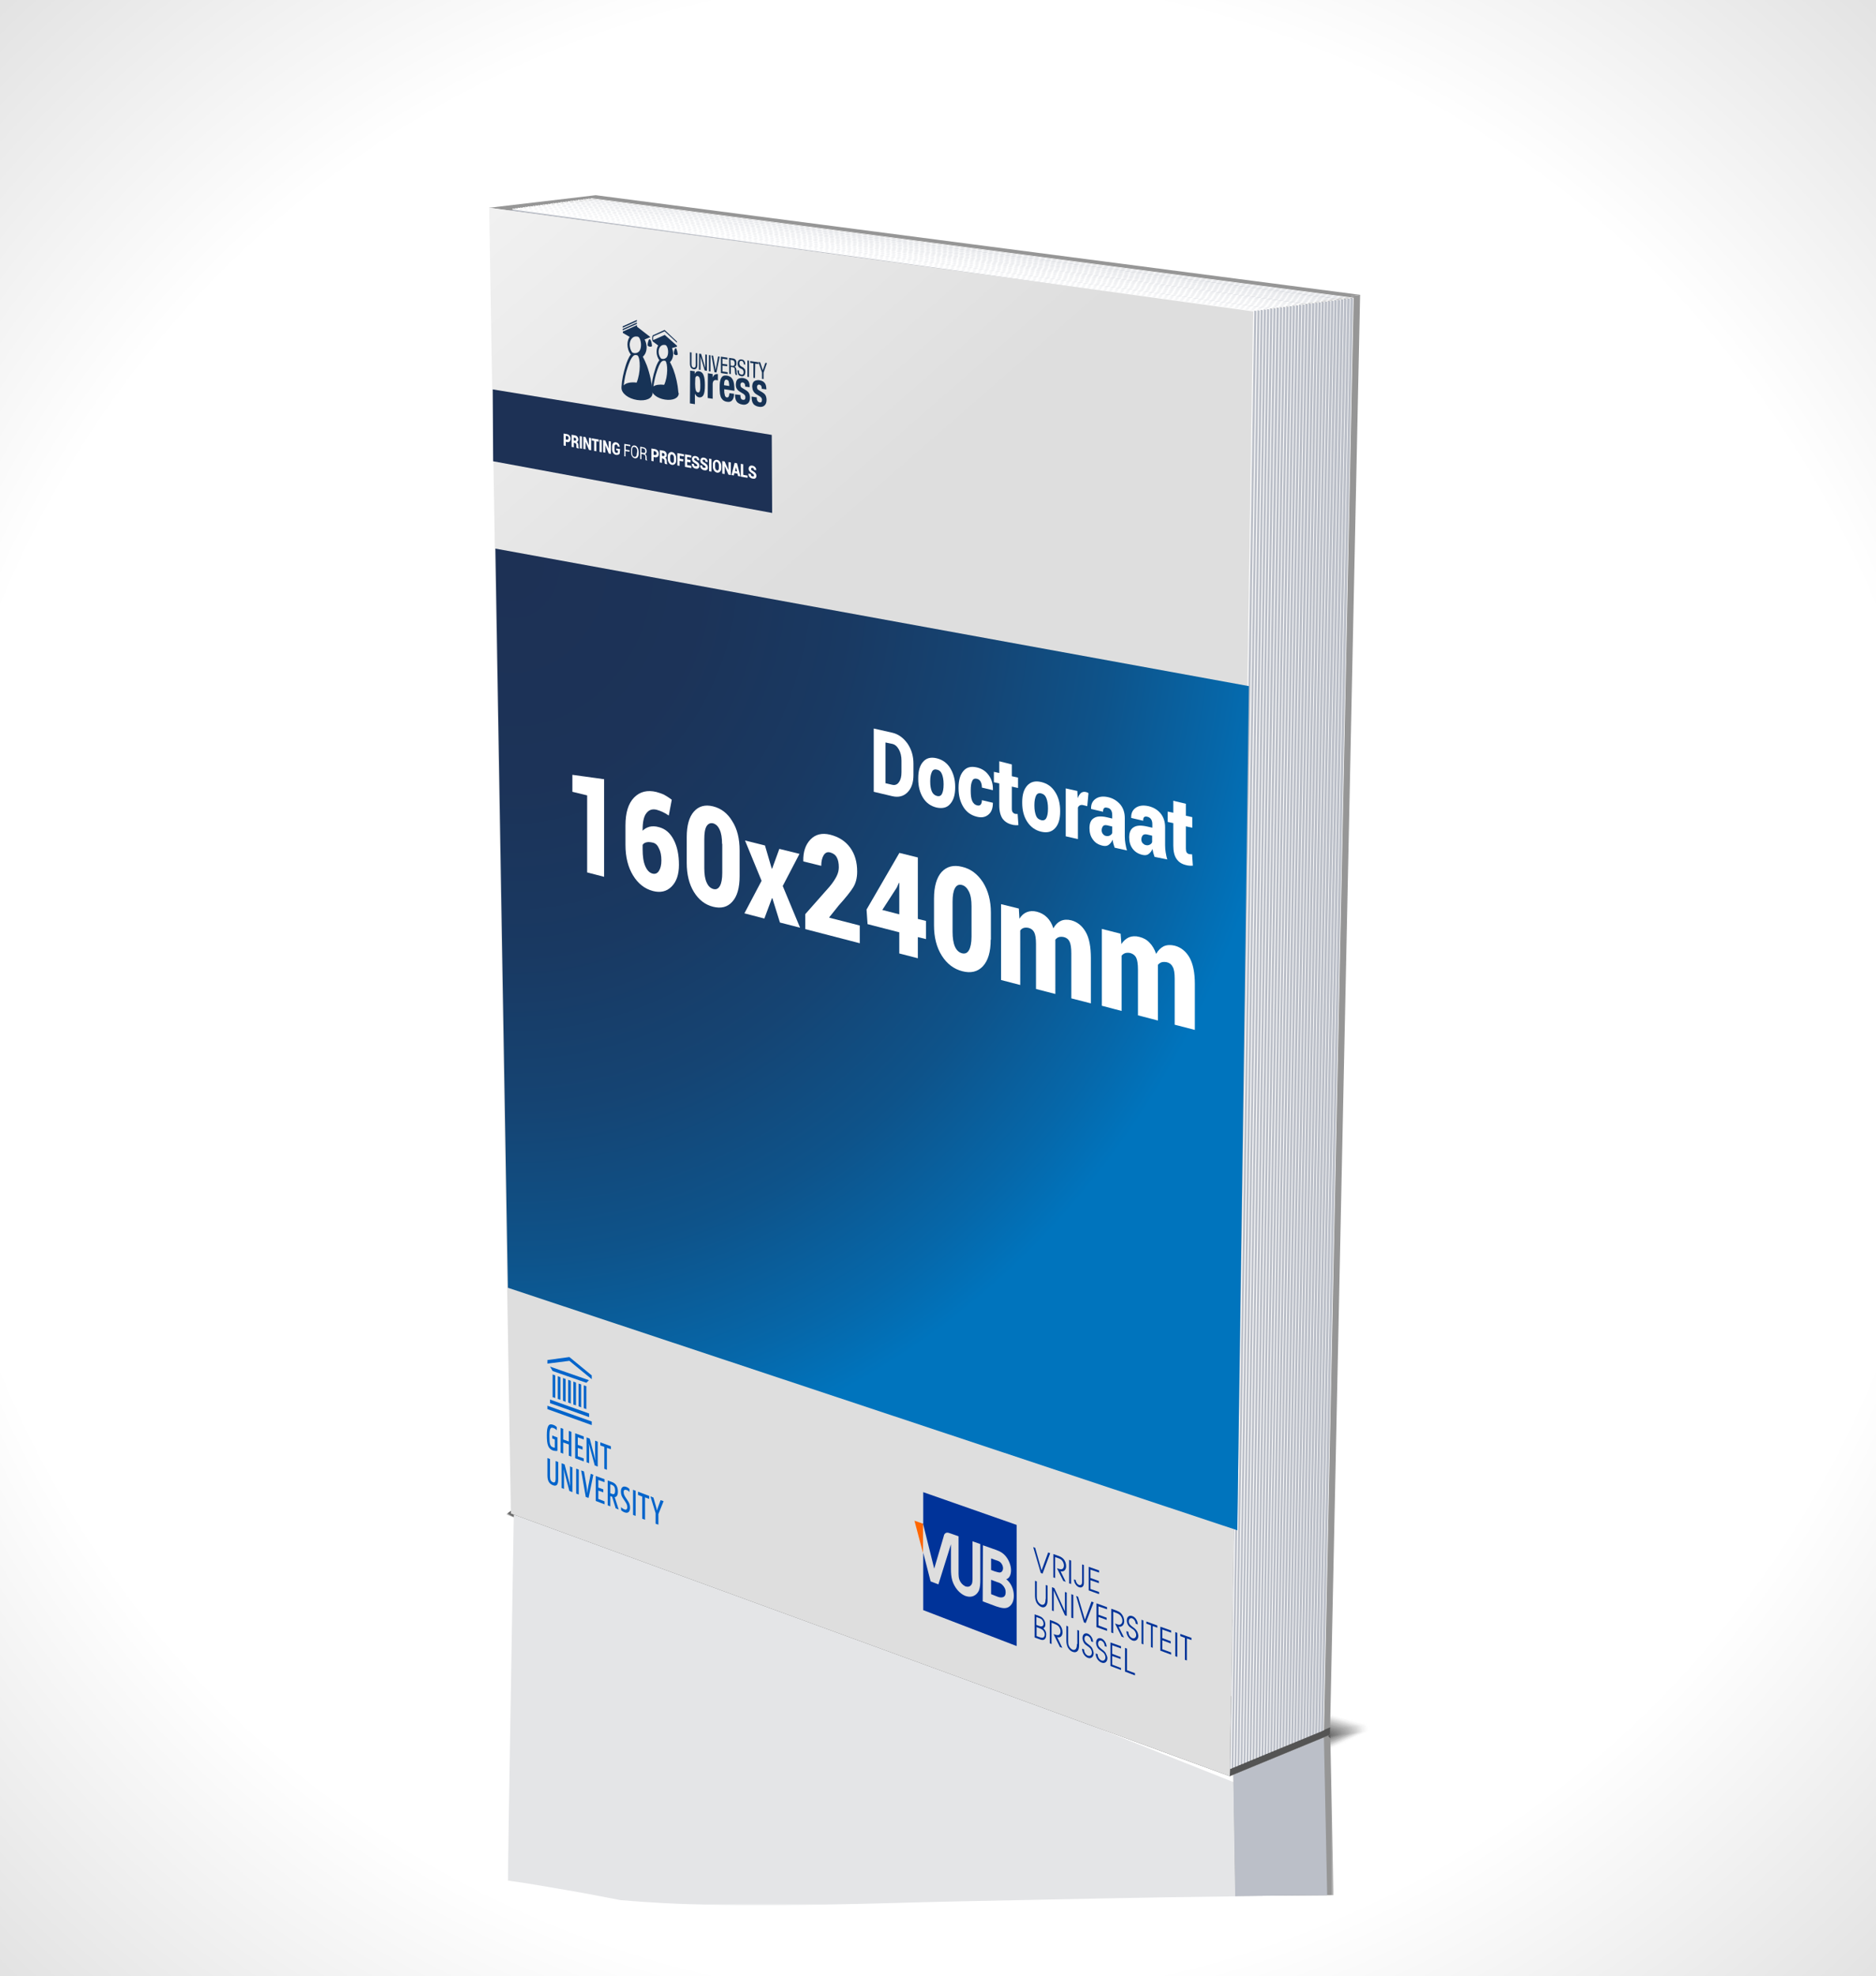 <?xml version="1.0" encoding="utf-8"?>
<!-- Generator: Adobe Illustrator 21.1.0, SVG Export Plug-In . SVG Version: 6.00 Build 0)  -->
<svg version="1.1" id="Laag_1" xmlns="http://www.w3.org/2000/svg" xmlns:xlink="http://www.w3.org/1999/xlink" x="0px" y="0px"
	 viewBox="0 0 940 990" style="enable-background:new 0 0 940 990;" xml:space="preserve">
<style type="text/css">
	.st0{fill:url(#SVGID_1_);}
	.st1{opacity:0;}
	.st2{fill:url(#SVGID_2_);}
	.st3{opacity:1.960784e-02;}
	.st4{fill:url(#SVGID_3_);}
	.st5{opacity:3.921569e-02;}
	.st6{fill:url(#SVGID_4_);}
	.st7{opacity:5.882353e-02;}
	.st8{fill:url(#SVGID_5_);}
	.st9{opacity:7.843138e-02;}
	.st10{fill:url(#SVGID_6_);}
	.st11{opacity:9.803922e-02;}
	.st12{fill:url(#SVGID_7_);}
	.st13{opacity:0.118;}
	.st14{fill:url(#SVGID_8_);}
	.st15{opacity:0.137;}
	.st16{fill:url(#SVGID_9_);}
	.st17{opacity:0.157;}
	.st18{fill:url(#SVGID_10_);}
	.st19{opacity:0.176;}
	.st20{fill:url(#SVGID_11_);}
	.st21{opacity:0.196;}
	.st22{fill:url(#SVGID_12_);}
	.st23{opacity:0.216;}
	.st24{fill:url(#SVGID_13_);}
	.st25{opacity:0.235;}
	.st26{fill:url(#SVGID_14_);}
	.st27{opacity:0.255;}
	.st28{fill:url(#SVGID_15_);}
	.st29{opacity:0.275;}
	.st30{fill:url(#SVGID_16_);}
	.st31{opacity:0.294;}
	.st32{fill:url(#SVGID_17_);}
	.st33{opacity:0.314;}
	.st34{fill:url(#SVGID_18_);}
	.st35{opacity:0.333;}
	.st36{fill:url(#SVGID_19_);}
	.st37{opacity:0.353;}
	.st38{fill:url(#SVGID_20_);}
	.st39{opacity:0.372;}
	.st40{fill:url(#SVGID_21_);}
	.st41{opacity:0.392;}
	.st42{fill:url(#SVGID_22_);}
	.st43{opacity:0.412;}
	.st44{fill:url(#SVGID_23_);}
	.st45{opacity:0.431;}
	.st46{fill:url(#SVGID_24_);}
	.st47{opacity:0.451;}
	.st48{fill:url(#SVGID_25_);}
	.st49{opacity:0.471;}
	.st50{fill:url(#SVGID_26_);}
	.st51{opacity:0.49;}
	.st52{fill:url(#SVGID_27_);}
	.st53{opacity:0.51;}
	.st54{fill:url(#SVGID_28_);}
	.st55{opacity:0.529;}
	.st56{fill:url(#SVGID_29_);}
	.st57{opacity:0.549;}
	.st58{fill:url(#SVGID_30_);}
	.st59{opacity:0.569;}
	.st60{fill:url(#SVGID_31_);}
	.st61{opacity:0.588;}
	.st62{fill:url(#SVGID_32_);}
	.st63{opacity:0.608;}
	.st64{fill:url(#SVGID_33_);}
	.st65{opacity:0.627;}
	.st66{fill:url(#SVGID_34_);}
	.st67{opacity:0.647;}
	.st68{fill:url(#SVGID_35_);}
	.st69{opacity:0.667;}
	.st70{fill:url(#SVGID_36_);}
	.st71{opacity:0.686;}
	.st72{fill:url(#SVGID_37_);}
	.st73{opacity:0.706;}
	.st74{fill:url(#SVGID_38_);}
	.st75{opacity:0.726;}
	.st76{fill:url(#SVGID_39_);}
	.st77{opacity:0.745;}
	.st78{fill:url(#SVGID_40_);}
	.st79{opacity:0.765;}
	.st80{fill:url(#SVGID_41_);}
	.st81{opacity:0.784;}
	.st82{fill:url(#SVGID_42_);}
	.st83{opacity:0.804;}
	.st84{fill:url(#SVGID_43_);}
	.st85{opacity:0.824;}
	.st86{fill:url(#SVGID_44_);}
	.st87{opacity:0.843;}
	.st88{fill:url(#SVGID_45_);}
	.st89{opacity:0.863;}
	.st90{fill:url(#SVGID_46_);}
	.st91{opacity:0.882;}
	.st92{fill:url(#SVGID_47_);}
	.st93{opacity:0.902;}
	.st94{fill:url(#SVGID_48_);}
	.st95{opacity:0.922;}
	.st96{fill:url(#SVGID_49_);}
	.st97{opacity:0.941;}
	.st98{fill:url(#SVGID_50_);}
	.st99{opacity:0.961;}
	.st100{fill:url(#SVGID_51_);}
	.st101{opacity:0.98;}
	.st102{fill:url(#SVGID_52_);}
	.st103{fill:#616161;}
	.st104{fill:#969696;}
	.st105{fill:#BBBFC8;}
	.st106{fill:url(#SVGID_53_);}
	.st107{filter:url(#Adobe_OpacityMaskFilter);}
	.st108{fill:url(#SVGID_55_);}
	.st109{mask:url(#SVGID_54_);}
	.st110{fill:#5C5C5C;}
	.st111{fill:#545454;}
	.st112{fill:#E4E5E7;}
	.st113{fill:url(#SVGID_56_);}
	.st114{fill:url(#SVGID_57_);}
	.st115{fill:none;stroke:#FFFFFF;stroke-width:0.497;stroke-miterlimit:10;}
	.st116{fill:none;stroke:#FFFFFF;stroke-width:0.49;stroke-miterlimit:10;}
	.st117{fill:none;stroke:#FFFFFF;stroke-width:0.484;stroke-miterlimit:10;}
	.st118{fill:none;stroke:#FFFFFF;stroke-width:0.477;stroke-miterlimit:10;}
	.st119{fill:none;stroke:#FFFFFF;stroke-width:0.471;stroke-miterlimit:10;}
	.st120{fill:none;stroke:#FFFFFF;stroke-width:0.465;stroke-miterlimit:10;}
	.st121{fill:none;stroke:#FFFFFF;stroke-width:0.458;stroke-miterlimit:10;}
	.st122{fill:none;stroke:#FFFFFF;stroke-width:0.452;stroke-miterlimit:10;}
	.st123{fill:none;stroke:#FFFFFF;stroke-width:0.445;stroke-miterlimit:10;}
	.st124{fill:none;stroke:#FFFFFF;stroke-width:0.439;stroke-miterlimit:10;}
	.st125{fill:none;stroke:#FFFFFF;stroke-width:0.432;stroke-miterlimit:10;}
	.st126{fill:none;stroke:#FFFFFF;stroke-width:0.426;stroke-miterlimit:10;}
	.st127{fill:none;stroke:#FFFFFF;stroke-width:0.42;stroke-miterlimit:10;}
	.st128{fill:none;stroke:#FFFFFF;stroke-width:0.413;stroke-miterlimit:10;}
	.st129{fill:none;stroke:#FFFFFF;stroke-width:0.407;stroke-miterlimit:10;}
	.st130{fill:none;stroke:#FFFFFF;stroke-width:0.401;stroke-miterlimit:10;}
	.st131{fill:none;stroke:#FFFFFF;stroke-width:0.394;stroke-miterlimit:10;}
	.st132{fill:none;stroke:#FFFFFF;stroke-width:0.388;stroke-miterlimit:10;}
	.st133{fill:none;stroke:#FFFFFF;stroke-width:0.381;stroke-miterlimit:10;}
	.st134{fill:none;stroke:#FFFFFF;stroke-width:0.375;stroke-miterlimit:10;}
	.st135{fill:none;stroke:#FFFFFF;stroke-width:0.368;stroke-miterlimit:10;}
	.st136{fill:none;stroke:#FFFFFF;stroke-width:0.362;stroke-miterlimit:10;}
	.st137{fill:none;stroke:#FFFFFF;stroke-width:0.356;stroke-miterlimit:10;}
	.st138{fill:none;stroke:#FFFFFF;stroke-width:0.349;stroke-miterlimit:10;}
	.st139{fill:none;stroke:#FFFFFF;stroke-width:0.343;stroke-miterlimit:10;}
	.st140{fill:none;stroke:#FFFFFF;stroke-width:0.336;stroke-miterlimit:10;}
	.st141{fill:none;stroke:#FFFFFF;stroke-width:0.33;stroke-miterlimit:10;}
	.st142{fill:none;stroke:#FFFFFF;stroke-width:0.324;stroke-miterlimit:10;}
	.st143{fill:none;stroke:#FFFFFF;stroke-width:0.317;stroke-miterlimit:10;}
	.st144{fill:none;stroke:#FFFFFF;stroke-width:0.311;stroke-miterlimit:10;}
	.st145{fill:none;stroke:#FFFFFF;stroke-width:0.304;stroke-miterlimit:10;}
	.st146{fill:none;stroke:#FFFFFF;stroke-width:0.298;stroke-miterlimit:10;}
	.st147{clip-path:url(#SVGID_59_);fill:url(#SVGID_60_);}
	.st148{fill:#173356;}
	.st149{fill:#1D3155;}
	.st150{fill:#FFFFFF;}
	.st151{fill:#0064CB;}
	.st152{fill:#003399;}
	.st153{fill:#FF6600;}
</style>
<radialGradient id="SVGID_1_" cx="470" cy="495" r="710.766" gradientUnits="userSpaceOnUse">
	<stop  offset="0.71" style="stop-color:#FFFFFF"/>
	<stop  offset="1" style="stop-color:#DEDEDE"/>
</radialGradient>
<rect x="-25" class="st0" width="990" height="990"/>
<g>
	<g>
		<g>
			<g class="st1">
				<linearGradient id="SVGID_2_" gradientUnits="userSpaceOnUse" x1="415.37" y1="686.752" x2="526.625" y2="940.056">
					<stop  offset="0" style="stop-color:#757575"/>
					<stop  offset="0.311" style="stop-color:#AAAAAA"/>
					<stop  offset="0.622" style="stop-color:#D8D8D8"/>
					<stop  offset="0.862" style="stop-color:#F4F4F4"/>
					<stop  offset="1" style="stop-color:#FFFFFF"/>
				</linearGradient>
				<path class="st2" d="M615.5,896.5c-5.5,0-10.7-0.7-14.3-2.1L428,826.9l-173.2-67.6c-0.5-0.2-0.9-0.4-1.3-0.5
					c0.1-0.1,0.1-0.2,0.2-0.2c8.6-4.7,18-9,21.6-9.9l205.4,57.5l205.4,57.5c0.9,0.6,0.9,2,0.9,2.2c0,0.5-0.1,1.4-0.7,1.6l-0.4,0.1
					l-55,26.5C627.2,895.6,621.4,896.5,615.5,896.5z"/>
			</g>
			<g class="st3">
				<linearGradient id="SVGID_3_" gradientUnits="userSpaceOnUse" x1="415.216" y1="686.89" x2="526.338" y2="939.892">
					<stop  offset="0" style="stop-color:#757575"/>
					<stop  offset="0.299" style="stop-color:#A7A7A7"/>
					<stop  offset="0.616" style="stop-color:#D5D5D5"/>
					<stop  offset="0.86" style="stop-color:#F1F1F1"/>
					<stop  offset="1" style="stop-color:#FCFCFC"/>
				</linearGradient>
				<path class="st4" d="M253.8,758.5c5.5-3,11.6-5.9,16-7.7c2.3-1,4.3-1.7,5.6-2l205.1,57.5l205.2,57.5c0.7,0.5,0.9,1.5,0.9,2
					c0,0.1,0,0.1,0,0.2c0,0.5-0.1,1.4-0.7,1.6c0,0-0.4,0.1-0.4,0.1c0,0-45.7,22-45.9,22.1c0,0-4,1.9-4,1.9l-5,2.3
					c-3.9,1.5-9.8,2.2-15.6,2.2c-5.4,0-10.7-0.8-14.3-2.1L449.1,835l-21.2-8.3L264,762.9c-0.1,0-9-3.5-9.1-3.5
					c-0.5-0.2-0.9-0.4-1.3-0.5C253.7,758.7,253.7,758.6,253.8,758.5z"/>
			</g>
			<g class="st5">
				<linearGradient id="SVGID_4_" gradientUnits="userSpaceOnUse" x1="415.06" y1="687.02" x2="526.053" y2="939.727">
					<stop  offset="0" style="stop-color:#747474"/>
					<stop  offset="0.291" style="stop-color:#A4A4A4"/>
					<stop  offset="0.611" style="stop-color:#D2D2D2"/>
					<stop  offset="0.858" style="stop-color:#EEEEEE"/>
					<stop  offset="1" style="stop-color:#F9F9F9"/>
				</linearGradient>
				<path class="st6" d="M253.9,758.5c5.4-3,11.5-5.8,16-7.7c2.3-0.9,4.4-1.6,5.6-1.9l204.8,57.5l205,57.5c0.7,0.5,0.9,1.5,1,1.9
					c0,0.1,0,0.1,0,0.2c0,0.5,0,1.4-0.7,1.6c0,0-0.4,0.1-0.4,0.1c-0.1,0-45.4,21.8-45.9,22c-0.1,0-4,1.9-4,1.9l-5,2.3
					c-3.8,1.4-9.9,2.1-15.6,2.1c-5.3,0-10.8-0.9-14.3-2.2l-151.6-59l-21.2-8.3L264,762.8c-0.1,0-9-3.5-9.1-3.5
					c-0.5-0.2-0.9-0.4-1.3-0.6C253.7,758.7,253.8,758.6,253.9,758.5z"/>
			</g>
			<g class="st7">
				<linearGradient id="SVGID_5_" gradientUnits="userSpaceOnUse" x1="414.901" y1="687.143" x2="525.777" y2="939.585">
					<stop  offset="0" style="stop-color:#747474"/>
					<stop  offset="0.278" style="stop-color:#A1A1A1"/>
					<stop  offset="0.604" style="stop-color:#CFCFCF"/>
					<stop  offset="0.856" style="stop-color:#EBEBEB"/>
					<stop  offset="1" style="stop-color:#F6F6F6"/>
				</linearGradient>
				<path class="st8" d="M253.9,758.4c5.3-2.9,11.5-5.8,16-7.6c2.3-0.9,4.4-1.5,5.6-1.8l204.5,57.4L684.8,864c0.7,0.5,1,1.5,1,1.9
					c0,0.1,0,0.1,0,0.2c0,0.5,0,1.3-0.6,1.6c0,0-0.4,0.1-0.4,0.1c-0.1,0-45.2,21.7-45.8,21.9c-0.1,0.1-4,1.9-4,1.9l-5,2.2
					c-3.7,1.4-10,1.9-15.5,1.9c-5.1,0-10.8-1-14.2-2.2l-151.4-58.9l-21.2-8.2L264,762.8c-0.2-0.1-9-3.4-9-3.5
					c-0.5-0.2-0.9-0.4-1.2-0.6C253.8,758.6,253.9,758.5,253.9,758.4z"/>
			</g>
			<g class="st9">
				<linearGradient id="SVGID_6_" gradientUnits="userSpaceOnUse" x1="414.74" y1="687.259" x2="525.523" y2="939.488">
					<stop  offset="0" style="stop-color:#737373"/>
					<stop  offset="0.269" style="stop-color:#9E9E9E"/>
					<stop  offset="0.599" style="stop-color:#CCCCCC"/>
					<stop  offset="0.854" style="stop-color:#E8E8E8"/>
					<stop  offset="1" style="stop-color:#F3F3F3"/>
				</linearGradient>
				<path class="st10" d="M254,758.4c5.2-2.9,11.5-5.7,16-7.5c2.2-0.9,4.4-1.5,5.6-1.8l204.2,57.4L684.3,864c0.7,0.4,1,1.5,1,1.9
					c0,0.1,0,0.1,0,0.2c0.1,0.5,0,1.3-0.6,1.6c0,0-0.4,0.1-0.4,0.1c-0.1,0-44.9,21.5-45.8,21.9c-0.2,0.1-4,1.9-4,1.9l-5,2.1
					c-3.6,1.4-10.1,1.8-15.5,1.8c-5,0-10.8-1.1-14.2-2.3l-151.3-58.7l-21.2-8.2l-163.4-63.4c-0.2-0.1-8.9-3.4-9-3.5
					c-0.5-0.2-0.9-0.4-1.2-0.6C253.9,758.6,253.9,758.5,254,758.4z"/>
			</g>
			<g class="st11">
				<linearGradient id="SVGID_7_" gradientUnits="userSpaceOnUse" x1="414.576" y1="687.367" x2="525.269" y2="939.391">
					<stop  offset="0" style="stop-color:#737373"/>
					<stop  offset="0.256" style="stop-color:#9B9B9B"/>
					<stop  offset="0.592" style="stop-color:#C9C9C9"/>
					<stop  offset="0.851" style="stop-color:#E5E5E5"/>
					<stop  offset="1" style="stop-color:#F0F0F0"/>
				</linearGradient>
				<path class="st12" d="M254.1,758.4c5.1-2.8,11.5-5.7,16-7.4c2.2-0.8,4.4-1.4,5.6-1.7l204,57.4l204.3,57.5c0.7,0.4,1,1.5,1,1.9
					c0,0.1,0,0.1,0,0.2c0.1,0.5,0,1.3-0.6,1.6c0,0-0.4,0.1-0.4,0.1c-0.1,0-44.7,21.3-45.8,21.8c-0.2,0.1-4,1.9-4,1.9l-5,2
					c-3.6,1.3-10.2,1.6-15.5,1.6c-4.9,0-10.9-1.1-14.2-2.3l-151.1-58.6l-21.1-8.2l-163.2-63.3c-0.3-0.1-8.9-3.4-9-3.5
					c-0.5-0.2-0.9-0.4-1.2-0.6C253.9,758.5,254,758.5,254.1,758.4z"/>
			</g>
			<g class="st13">
				<linearGradient id="SVGID_8_" gradientUnits="userSpaceOnUse" x1="414.411" y1="687.47" x2="525.016" y2="939.294">
					<stop  offset="0" style="stop-color:#737373"/>
					<stop  offset="0.237" style="stop-color:#979797"/>
					<stop  offset="0.582" style="stop-color:#C5C5C5"/>
					<stop  offset="0.847" style="stop-color:#E1E1E1"/>
					<stop  offset="1" style="stop-color:#ECECEC"/>
				</linearGradient>
				<path class="st14" d="M254.1,758.3c5-2.8,11.5-5.6,16-7.3c2.1-0.8,4.4-1.3,5.6-1.6l203.7,57.3l204,57.4c0.7,0.4,1,1.5,1.1,1.8
					c0,0.1,0,0.1,0,0.2c0.1,0.5,0.1,1.3-0.6,1.6c0,0-0.4,0.1-0.4,0.1c-0.2,0-44.4,21.1-45.7,21.7c-0.3,0.1-4,1.9-4,1.9l-5,1.9
					c-3.5,1.3-10.2,1.5-15.4,1.5c-4.8,0-10.9-1.2-14.1-2.4l-150.9-58.5l-21.1-8.2l-163-63.2c-0.3-0.1-8.8-3.3-9-3.6
					c-0.5-0.2-0.9-0.4-1.2-0.6C254,758.5,254,758.4,254.1,758.3z"/>
			</g>
			<g class="st15">
				<linearGradient id="SVGID_9_" gradientUnits="userSpaceOnUse" x1="414.245" y1="687.568" x2="524.763" y2="939.196">
					<stop  offset="0" style="stop-color:#727272"/>
					<stop  offset="0.227" style="stop-color:#949494"/>
					<stop  offset="0.576" style="stop-color:#C2C2C2"/>
					<stop  offset="0.845" style="stop-color:#DEDEDE"/>
					<stop  offset="1" style="stop-color:#E9E9E9"/>
				</linearGradient>
				<path class="st16" d="M254.2,758.3c4.9-2.8,11.5-5.5,16-7.2c2.1-0.8,4.5-1.3,5.6-1.5l203.4,57.3l203.8,57.4
					c0.7,0.4,1.1,1.4,1.1,1.8c0,0.1,0,0.1,0,0.1c0.1,0.5,0.1,1.3-0.5,1.6c0,0-0.3,0.1-0.4,0.1c-0.2,0-44.2,21-45.7,21.6
					c-0.3,0.1-4,1.9-4,1.9l-5,1.9c-3.4,1.3-10.3,1.3-15.4,1.3c-4.7,0-11-1.3-14.1-2.4l-150.8-58.3l-21.1-8.2l-162.9-63
					c-0.4-0.1-8.8-3.3-9-3.6c-0.5-0.2-0.9-0.4-1.2-0.6C254.1,758.5,254.1,758.4,254.2,758.3z"/>
			</g>
			<g class="st17">
				<linearGradient id="SVGID_10_" gradientUnits="userSpaceOnUse" x1="414.077" y1="687.661" x2="524.512" y2="939.098">
					<stop  offset="0" style="stop-color:#727272"/>
					<stop  offset="0.211" style="stop-color:#919191"/>
					<stop  offset="0.568" style="stop-color:#BFBFBF"/>
					<stop  offset="0.842" style="stop-color:#DBDBDB"/>
					<stop  offset="1" style="stop-color:#E6E6E6"/>
				</linearGradient>
				<path class="st18" d="M254.2,758.3c4.8-2.7,11.5-5.5,16-7.1c2-0.7,4.5-1.2,5.5-1.5L478.9,807l203.6,57.4
					c0.6,0.4,1.1,1.4,1.1,1.8c0,0.1,0,0.1,0,0.1c0.1,0.4,0.1,1.3-0.5,1.6c0,0-0.3,0.1-0.4,0.1c-0.2,0-43.9,20.8-45.7,21.5
					c-0.4,0.2-4,1.9-4,1.9l-5,1.8c-3.3,1.3-10.4,1.2-15.4,1.2c-4.6,0-11-1.4-14.1-2.5L448,833.7l-21.1-8.1l-162.7-62.9
					c-0.4-0.2-8.7-3.3-9-3.6c-0.5-0.2-0.9-0.4-1.2-0.6C254.1,758.4,254.2,758.4,254.2,758.3z"/>
			</g>
			<g class="st19">
				<linearGradient id="SVGID_11_" gradientUnits="userSpaceOnUse" x1="413.909" y1="687.75" x2="524.261" y2="939">
					<stop  offset="0" style="stop-color:#717171"/>
					<stop  offset="0.201" style="stop-color:#8E8E8E"/>
					<stop  offset="0.562" style="stop-color:#BCBCBC"/>
					<stop  offset="0.84" style="stop-color:#D8D8D8"/>
					<stop  offset="1" style="stop-color:#E3E3E3"/>
				</linearGradient>
				<path class="st20" d="M254.3,758.2c4.6-2.7,11.5-5.4,16-7c2-0.7,4.5-1.1,5.5-1.4l202.8,57.2L682,864.5c0.6,0.4,1.1,1.4,1.1,1.7
					c0,0.1,0,0.1,0,0.1c0.1,0.4,0.1,1.3-0.5,1.6c0,0-0.3,0.1-0.4,0.1c-0.2,0.1-43.7,20.6-45.6,21.5c-0.4,0.2-4,1.9-4,1.9l-5,1.7
					c-3.3,1.2-10.5,1.1-15.3,1.1c-4.5,0-11.1-1.4-14.1-2.5l-150.4-58.1l-21.1-8.1l-162.5-62.7c-0.5-0.2-8.7-3.3-9-3.6
					c-0.5-0.2-0.9-0.4-1.1-0.6C254.2,758.4,254.2,758.3,254.3,758.2z"/>
			</g>
			<g class="st21">
				<linearGradient id="SVGID_12_" gradientUnits="userSpaceOnUse" x1="413.741" y1="687.837" x2="524.012" y2="938.901">
					<stop  offset="0" style="stop-color:#717171"/>
					<stop  offset="0.184" style="stop-color:#8B8B8B"/>
					<stop  offset="0.553" style="stop-color:#B9B9B9"/>
					<stop  offset="0.837" style="stop-color:#D5D5D5"/>
					<stop  offset="1" style="stop-color:#E0E0E0"/>
				</linearGradient>
				<path class="st22" d="M254.3,758.2c4.5-2.6,11.5-5.3,16-6.9c2-0.7,4.5-1.1,5.5-1.3l202.5,57.2l203.1,57.4
					c0.6,0.4,1.1,1.4,1.1,1.7c0,0.1,0,0.1,0,0.1c0.1,0.4,0.2,1.3-0.5,1.6c0,0-0.3,0.1-0.4,0.1c-0.3,0.1-43.4,20.5-45.6,21.4
					c-0.5,0.2-3.9,1.9-3.9,1.9l-5,1.6c-3.2,1.2-10.6,0.9-15.3,0.9c-4.4,0-11.1-1.5-14-2.6l-150.3-57.9l-21-8.1l-162.3-62.6
					c-0.5-0.2-8.7-3.2-8.9-3.6c-0.5-0.2-0.8-0.4-1.1-0.7C254.2,758.4,254.3,758.3,254.3,758.2z"/>
			</g>
			<g class="st23">
				<linearGradient id="SVGID_13_" gradientUnits="userSpaceOnUse" x1="413.572" y1="687.92" x2="523.763" y2="938.802">
					<stop  offset="0" style="stop-color:#717171"/>
					<stop  offset="0.167" style="stop-color:#888888"/>
					<stop  offset="0.543" style="stop-color:#B6B6B6"/>
					<stop  offset="0.833" style="stop-color:#D2D2D2"/>
					<stop  offset="1" style="stop-color:#DDDDDD"/>
				</linearGradient>
				<path class="st24" d="M254.4,758.2c4.4-2.6,11.5-5.3,16-6.8c1.9-0.6,4.5-1,5.5-1.3l202.2,57.2L681,864.6
					c0.6,0.4,1.1,1.4,1.2,1.7c0,0.1,0,0.1,0,0.1c0.1,0.4,0.2,1.3-0.4,1.6c0,0-0.3,0.1-0.4,0.1c-0.3,0.1-43.2,20.3-45.6,21.3
					c-0.5,0.2-3.9,1.8-3.9,1.8l-5,1.5c-3.1,1.2-10.7,0.8-15.3,0.8c-4.3,0-11.1-1.6-14-2.6l-150.1-57.8l-21-8.1l-162.2-62.4
					c-0.6-0.2-8.6-3.2-8.9-3.6c-0.5-0.2-0.8-0.4-1.1-0.7C254.3,758.3,254.3,758.2,254.4,758.2z"/>
			</g>
			<g class="st25">
				<linearGradient id="SVGID_14_" gradientUnits="userSpaceOnUse" x1="413.403" y1="688.001" x2="523.515" y2="938.702">
					<stop  offset="0" style="stop-color:#707070"/>
					<stop  offset="0.154" style="stop-color:#858585"/>
					<stop  offset="0.536" style="stop-color:#B3B3B3"/>
					<stop  offset="0.831" style="stop-color:#CFCFCF"/>
					<stop  offset="1" style="stop-color:#DADADA"/>
				</linearGradient>
				<path class="st26" d="M254.5,758.1c4.3-2.5,11.5-5.2,16-6.7c1.9-0.6,4.6-1,5.5-1.2l201.9,57.1l202.6,57.4
					c0.6,0.4,1.2,1.3,1.2,1.7c0,0.1,0,0.1,0,0.1c0.1,0.4,0.2,1.3-0.4,1.6c0,0-0.3,0.1-0.4,0.1c-0.3,0.1-42.9,20.1-45.5,21.2
					c-0.6,0.2-3.9,1.8-3.9,1.8l-5,1.4c-3,1.1-10.7,0.6-15.2,0.6c-4.2,0-11.2-1.7-14-2.7l-150-57.7l-21-8.1l-162-62.3
					c-0.6-0.2-8.6-3.2-8.9-3.6c-0.5-0.2-0.8-0.5-1.1-0.7C254.4,758.3,254.4,758.2,254.5,758.1z"/>
			</g>
			<g class="st27">
				<linearGradient id="SVGID_15_" gradientUnits="userSpaceOnUse" x1="413.234" y1="688.081" x2="523.267" y2="938.603">
					<stop  offset="0" style="stop-color:#707070"/>
					<stop  offset="0.136" style="stop-color:#828282"/>
					<stop  offset="0.526" style="stop-color:#B0B0B0"/>
					<stop  offset="0.827" style="stop-color:#CCCCCC"/>
					<stop  offset="1" style="stop-color:#D7D7D7"/>
				</linearGradient>
				<path class="st28" d="M254.5,758.1c4.2-2.5,11.4-5.1,16-6.6c1.8-0.6,4.6-0.9,5.5-1.1l201.6,57.1l202.4,57.3
					c0.6,0.4,1.2,1.3,1.2,1.6c0,0.1,0,0.1,0,0.1c0.1,0.4,0.3,1.3-0.4,1.5c0,0-0.3,0.1-0.4,0.1c-0.3,0.1-42.7,20-45.5,21.1
					c-0.6,0.3-3.9,1.8-3.9,1.8l-5,1.4c-2.9,1.1-10.8,0.5-15.2,0.5c-4.1,0-11.2-1.7-13.9-2.7l-149.8-57.5l-21-8.1l-161.8-62.2
					c-0.7-0.3-8.5-3.1-8.9-3.6c-0.5-0.2-0.8-0.5-1.1-0.7C254.4,758.3,254.5,758.2,254.5,758.1z"/>
			</g>
			<g class="st29">
				<linearGradient id="SVGID_16_" gradientUnits="userSpaceOnUse" x1="413.065" y1="688.158" x2="523.02" y2="938.503">
					<stop  offset="0" style="stop-color:#707070"/>
					<stop  offset="0.115" style="stop-color:#7F7F7F"/>
					<stop  offset="0.515" style="stop-color:#ADADAD"/>
					<stop  offset="0.823" style="stop-color:#C9C9C9"/>
					<stop  offset="1" style="stop-color:#D4D4D4"/>
				</linearGradient>
				<path class="st30" d="M254.6,758c4.1-2.4,11.4-5.1,16-6.5c1.8-0.5,4.6-0.8,5.5-1l201.3,57.1l202.2,57.3c0.6,0.4,1.2,1.3,1.2,1.6
					c0,0.1,0,0.1,0,0.1c0.2,0.4,0.3,1.3-0.4,1.5c0,0-0.3,0.1-0.4,0.1c-0.4,0.1-42.4,19.8-45.5,21.1c-0.7,0.3-3.9,1.8-3.9,1.8l-5,1.3
					c-2.9,1.1-10.9,0.3-15.2,0.3c-4,0-11.3-1.8-13.9-2.8L447,832.6l-20.9-8l-161.7-62c-0.8-0.3-8.5-3.1-8.9-3.6
					c-0.5-0.2-0.8-0.5-1.1-0.7C254.5,758.2,254.5,758.1,254.6,758z"/>
			</g>
			<g class="st31">
				<linearGradient id="SVGID_17_" gradientUnits="userSpaceOnUse" x1="412.895" y1="688.234" x2="522.773" y2="938.403">
					<stop  offset="0" style="stop-color:#6F6F6F"/>
					<stop  offset="0.102" style="stop-color:#7C7C7C"/>
					<stop  offset="0.508" style="stop-color:#AAAAAA"/>
					<stop  offset="0.82" style="stop-color:#C6C6C6"/>
					<stop  offset="1" style="stop-color:#D1D1D1"/>
				</linearGradient>
				<path class="st32" d="M254.6,758c4-2.4,11.4-5,16-6.4c1.7-0.5,4.6-0.8,5.5-1l201,57L679.1,865c0.5,0.3,1.2,1.3,1.2,1.6
					c0,0.1,0,0.1,0,0.1c0.2,0.4,0.3,1.2-0.3,1.5c0,0-0.3,0.1-0.4,0.1c-0.4,0.1-42.2,19.6-45.4,21c-0.7,0.3-3.9,1.8-3.9,1.8l-5,1.2
					c-2.8,1-11,0.2-15.1,0.2c-3.9,0-11.3-1.9-13.9-2.8l-149.5-57.3l-20.9-8l-161.5-61.9c-0.8-0.3-8.5-3.1-8.9-3.6
					c-0.4-0.2-0.8-0.5-1-0.7C254.5,758.2,254.6,758.1,254.6,758z"/>
			</g>
			<g class="st33">
				<linearGradient id="SVGID_18_" gradientUnits="userSpaceOnUse" x1="412.726" y1="688.309" x2="522.526" y2="938.303">
					<stop  offset="0" style="stop-color:#6F6F6F"/>
					<stop  offset="7.199794e-02" style="stop-color:#787878"/>
					<stop  offset="0.491" style="stop-color:#A6A6A6"/>
					<stop  offset="0.815" style="stop-color:#C2C2C2"/>
					<stop  offset="1" style="stop-color:#CDCDCD"/>
				</linearGradient>
				<path class="st34" d="M254.7,758c3.9-2.3,11.4-5,16-6.3c1.7-0.5,4.6-0.7,5.5-0.9l200.7,57l201.7,57.3c0.5,0.3,1.3,1.3,1.3,1.6
					c0,0.1,0,0.1,0,0.1c0.2,0.4,0.3,1.2-0.3,1.5c0,0-0.3,0.1-0.4,0.1c-0.4,0.1-41.9,19.5-45.4,20.9c-0.7,0.3-3.9,1.8-3.9,1.8l-5,1.1
					c-2.7,1-11.1,0-15.1,0c-3.8,0-11.3-2-13.8-2.9l-149.3-57.1l-20.9-8l-161.3-61.7c-0.9-0.3-8.4-3-8.9-3.6c-0.4-0.2-0.8-0.5-1-0.7
					C254.6,758.2,254.6,758.1,254.7,758z"/>
			</g>
			<g class="st35">
				<linearGradient id="SVGID_19_" gradientUnits="userSpaceOnUse" x1="412.556" y1="688.384" x2="522.28" y2="938.202">
					<stop  offset="0" style="stop-color:#6E6E6E"/>
					<stop  offset="5.649668e-02" style="stop-color:#757575"/>
					<stop  offset="0.483" style="stop-color:#A3A3A3"/>
					<stop  offset="0.811" style="stop-color:#BFBFBF"/>
					<stop  offset="1" style="stop-color:#CACACA"/>
				</linearGradient>
				<path class="st36" d="M254.8,757.9c3.8-2.3,11.4-4.9,16-6.2c1.7-0.5,4.7-0.6,5.5-0.8l200.4,57l201.5,57.3
					c0.5,0.3,1.3,1.2,1.3,1.5c0,0.1,0,0.1,0,0.1c0.2,0.4,0.4,1.2-0.3,1.5c0,0-0.3,0.1-0.4,0.1c-0.4,0.1-41.7,19.3-45.4,20.8
					c-0.8,0.3-3.9,1.8-3.9,1.8l-5,1c-2.6,1-11.2-0.1-15.1-0.1c-3.6,0-11.4-2.1-13.8-2.9l-149.2-57l-20.9-8l-161.1-61.6
					c-0.9-0.3-8.4-3-8.8-3.6c-0.4-0.2-0.8-0.5-1-0.7C254.7,758.1,254.7,758,254.8,757.9z"/>
			</g>
			<g class="st37">
				<linearGradient id="SVGID_20_" gradientUnits="userSpaceOnUse" x1="412.386" y1="688.457" x2="522.034" y2="938.102">
					<stop  offset="0" style="stop-color:#6E6E6E"/>
					<stop  offset="3.192991e-02" style="stop-color:#727272"/>
					<stop  offset="0.469" style="stop-color:#A0A0A0"/>
					<stop  offset="0.806" style="stop-color:#BCBCBC"/>
					<stop  offset="1" style="stop-color:#C7C7C7"/>
				</linearGradient>
				<path class="st38" d="M254.8,757.9c3.7-2.3,11.4-4.8,16-6.1c1.6-0.4,4.7-0.6,5.5-0.8L476.4,808l201.3,57.3
					c0.5,0.3,1.3,1.2,1.3,1.5c0,0.1,0,0.1,0,0.1c0.2,0.4,0.4,1.2-0.3,1.5c0,0-0.3,0.1-0.4,0.1c-0.5,0.1-41.4,19.1-45.4,20.7
					c-0.8,0.3-3.9,1.8-3.9,1.8l-5,0.9c-2.6,1-11.2-0.3-15-0.3c-3.5,0-11.4-2.1-13.8-3l-149-56.9l-20.9-8l-161-61.4
					c-1-0.4-8.3-3-8.8-3.6c-0.4-0.2-0.8-0.5-1-0.8C254.7,758.1,254.8,758,254.8,757.9z"/>
			</g>
			<g class="st39">
				<linearGradient id="SVGID_21_" gradientUnits="userSpaceOnUse" x1="412.216" y1="688.529" x2="521.788" y2="938.002">
					<stop  offset="0" style="stop-color:#6E6E6E"/>
					<stop  offset="5.996108e-03" style="stop-color:#6F6F6F"/>
					<stop  offset="0.455" style="stop-color:#9D9D9D"/>
					<stop  offset="0.801" style="stop-color:#B9B9B9"/>
					<stop  offset="1" style="stop-color:#C4C4C4"/>
				</linearGradient>
				<path class="st40" d="M254.9,757.9c3.6-2.2,11.4-4.8,16-6c1.6-0.4,4.7-0.5,5.5-0.7l199.8,56.9l201,57.3c0.5,0.3,1.3,1.2,1.3,1.5
					c0,0,0,0.1,0,0.1c0.2,0.4,0.4,1.2-0.2,1.5c0,0-0.3,0.1-0.4,0.1c-0.5,0.1-41.2,18.9-45.3,20.7c-0.9,0.4-3.9,1.8-3.9,1.8l-5,0.9
					c-2.5,0.9-11.3-0.4-15-0.4c-3.4,0-11.5-2.2-13.8-3l-148.8-56.7l-20.8-7.9l-160.8-61.3c-1-0.4-8.3-2.9-8.8-3.6
					c-0.4-0.2-0.8-0.5-1-0.8C254.8,758,254.8,758,254.9,757.9z"/>
			</g>
			<g class="st41">
				<linearGradient id="SVGID_22_" gradientUnits="userSpaceOnUse" x1="412.045" y1="688.601" x2="521.542" y2="937.901">
					<stop  offset="0" style="stop-color:#6D6D6D"/>
					<stop  offset="0.445" style="stop-color:#9A9A9A"/>
					<stop  offset="0.798" style="stop-color:#B6B6B6"/>
					<stop  offset="1" style="stop-color:#C1C1C1"/>
				</linearGradient>
				<path class="st42" d="M254.9,757.8c3.5-2.2,11.3-4.7,16-5.9c1.5-0.4,4.7-0.4,5.5-0.6l199.5,56.9l200.8,57.2
					c0.5,0.3,1.3,1.2,1.4,1.4c0,0,0,0.1,0,0.1c0.2,0.4,0.4,1.2-0.2,1.5c0,0-0.3,0.1-0.4,0.1c-0.5,0.1-40.9,18.8-45.3,20.6
					c-0.9,0.4-3.9,1.8-3.9,1.8l-5,0.8c-2.4,0.9-11.4-0.6-15-0.6c-3.3,0-11.5-2.3-13.7-3.1L446,831.5l-20.8-7.9l-160.6-61.1
					c-1.1-0.4-8.3-2.9-8.8-3.6c-0.4-0.3-0.8-0.5-1-0.8C254.8,758,254.9,757.9,254.9,757.8z"/>
			</g>
			<g class="st43">
				<linearGradient id="SVGID_23_" gradientUnits="userSpaceOnUse" x1="411.875" y1="688.672" x2="521.296" y2="937.801">
					<stop  offset="0" style="stop-color:#6D6D6D"/>
					<stop  offset="0.43" style="stop-color:#979797"/>
					<stop  offset="0.792" style="stop-color:#B3B3B3"/>
					<stop  offset="1" style="stop-color:#BEBEBE"/>
				</linearGradient>
				<path class="st44" d="M255,757.8c3.3-2.1,11.3-4.6,16-5.8c1.5-0.4,4.7-0.4,5.5-0.6l199.2,56.8l200.6,57.2
					c0.4,0.3,1.4,1.2,1.4,1.4c0,0,0,0.1,0,0.1c0.2,0.4,0.5,1.2-0.2,1.5c0,0-0.3,0.1-0.4,0.1c-0.5,0.1-40.7,18.6-45.3,20.5
					c-1,0.4-3.9,1.8-3.9,1.8l-5,0.7c-2.3,0.9-11.5-0.7-14.9-0.7c-3.2,0-11.5-2.4-13.7-3.1l-148.5-56.5l-20.8-7.9l-160.4-61
					c-1.1-0.4-8.2-2.9-8.8-3.6c-0.4-0.3-0.7-0.5-0.9-0.8C254.9,758,254.9,757.9,255,757.8z"/>
			</g>
			<g class="st45">
				<linearGradient id="SVGID_24_" gradientUnits="userSpaceOnUse" x1="411.704" y1="688.743" x2="521.05" y2="937.7">
					<stop  offset="0" style="stop-color:#6C6C6C"/>
					<stop  offset="0.418" style="stop-color:#949494"/>
					<stop  offset="0.788" style="stop-color:#B0B0B0"/>
					<stop  offset="1" style="stop-color:#BBBBBB"/>
				</linearGradient>
				<path class="st46" d="M255,757.8c3.2-2.1,11.3-4.6,16-5.7c1.4-0.3,4.8-0.3,5.5-0.5l198.9,56.8l200.3,57.2
					c0.4,0.3,1.4,1.1,1.4,1.4c0,0,0,0.1,0,0.1c0.2,0.4,0.5,1.2-0.2,1.5c0,0-0.3,0.1-0.4,0.1c-0.6,0.1-40.4,18.4-45.2,20.4
					c-1,0.4-3.9,1.8-3.9,1.8l-5,0.6c-2.2,0.8-11.6-0.9-14.9-0.9c-3.1,0-11.6-2.4-13.7-3.2l-148.3-56.3l-20.8-7.9l-160.3-60.9
					c-1.2-0.4-8.2-2.8-8.8-3.6c-0.4-0.3-0.7-0.5-0.9-0.8C255,757.9,255,757.8,255,757.8z"/>
			</g>
			<g class="st47">
				<linearGradient id="SVGID_25_" gradientUnits="userSpaceOnUse" x1="411.535" y1="688.813" x2="520.806" y2="937.599">
					<stop  offset="0" style="stop-color:#6C6C6C"/>
					<stop  offset="0.401" style="stop-color:#919191"/>
					<stop  offset="0.781" style="stop-color:#ADADAD"/>
					<stop  offset="1" style="stop-color:#B8B8B8"/>
				</linearGradient>
				<path class="st48" d="M255.1,757.7c3.1-2,11.3-4.5,16-5.6c1.4-0.3,4.8-0.2,5.5-0.4l198.6,56.8l200.1,57.2
					c0.4,0.3,1.4,1.1,1.4,1.4c0,0,0,0.1,0,0.1c0.2,0.3,0.5,1.2-0.1,1.5c0,0-0.3,0.1-0.4,0.1c-0.6,0.1-40.2,18.3-45.2,20.4
					c-1.1,0.4-3.9,1.8-3.9,1.8l-5,0.5c-2.2,0.8-11.7-1-14.9-1c-3,0-11.6-2.5-13.6-3.2L445.5,831l-20.7-7.9l-160.1-60.7
					c-1.2-0.5-8.1-2.8-8.8-3.6c-0.4-0.3-0.7-0.5-0.9-0.8C255,757.9,255.1,757.8,255.1,757.7z"/>
			</g>
			<g class="st49">
				<linearGradient id="SVGID_26_" gradientUnits="userSpaceOnUse" x1="411.32" y1="688.77" x2="520.564" y2="937.497">
					<stop  offset="0" style="stop-color:#6C6C6C"/>
					<stop  offset="0.383" style="stop-color:#8E8E8E"/>
					<stop  offset="0.774" style="stop-color:#AAAAAA"/>
					<stop  offset="1" style="stop-color:#B5B5B5"/>
				</linearGradient>
				<path class="st50" d="M255.2,757.7c3-2,11.1-5.3,16-5.5c1.3-0.5,4.8-0.2,5.5-0.3L475,808.5l199.9,57.2c0.4,0.3,1.4,1.1,1.4,1.3
					c0,0,0,0.1,0.1,0.1c0.2,0.3,0.6,1.2-0.1,1.5c0,0-0.3,0.1-0.4,0.1c-0.6,0.1-39.9,18.1-45.2,20.3c-1.1,0.5-3.9,1.8-3.9,1.8l-5,0.4
					c-2.1,0.8-11.7-1.1-14.8-1.1c-2.9,0-11.7-2.6-13.6-3.3l-148-56.1l-20.7-7.8l-159.9-60.6c-1.3-0.5-8.1-2.8-8.7-3.6
					c-0.4-0.3-0.7-0.5-0.9-0.8C255.1,757.9,255.1,757.8,255.2,757.7z"/>
			</g>
			<g class="st51">
				<linearGradient id="SVGID_27_" gradientUnits="userSpaceOnUse" x1="411.154" y1="688.838" x2="520.323" y2="937.394">
					<stop  offset="0" style="stop-color:#6B6B6B"/>
					<stop  offset="0.37" style="stop-color:#8B8B8B"/>
					<stop  offset="0.769" style="stop-color:#A7A7A7"/>
					<stop  offset="1" style="stop-color:#B2B2B2"/>
				</linearGradient>
				<path class="st52" d="M255.2,757.6c2.9-1.9,11.1-5.3,16-5.4c1.2-0.5,4.8-0.1,5.5-0.3l198,56.7l199.6,57.2
					c0.4,0.2,1.4,1.1,1.5,1.3c0,0,0,0.1,0.1,0.1c0.2,0.3,0.6,1.2-0.1,1.5c0,0-0.3,0.1-0.4,0.1c-0.6,0.2-39.7,17.9-45.1,20.2
					c-1.2,0.5-3.9,1.8-3.9,1.8l-5,0.4c-2,0.8-11.8-1.3-14.8-1.3c-2.8,0-11.7-2.7-13.6-3.3l-147.9-55.9l-20.7-7.8l-159.7-60.4
					c-1.4-0.5-8-2.7-8.7-3.6c-0.4-0.3-0.7-0.5-0.9-0.8C255.1,757.8,255.2,757.7,255.2,757.6z"/>
			</g>
			<g class="st53">
				<linearGradient id="SVGID_28_" gradientUnits="userSpaceOnUse" x1="410.988" y1="688.906" x2="520.082" y2="937.292">
					<stop  offset="0" style="stop-color:#6B6B6B"/>
					<stop  offset="0.341" style="stop-color:#878787"/>
					<stop  offset="0.759" style="stop-color:#A3A3A3"/>
					<stop  offset="1" style="stop-color:#AEAEAE"/>
				</linearGradient>
				<path class="st54" d="M255.3,757.6c2.8-1.9,11.1-5.2,16.1-5.3c1.2-0.5,4.8,0,5.5-0.2l197.7,56.7l199.4,57.2
					c0.4,0.2,1.5,1.1,1.5,1.3c0,0,0,0.1,0.1,0.1c0.2,0.3,0.6,1.2-0.1,1.5c0,0-0.3,0.1-0.4,0.1c-0.7,0.2-39.4,17.8-45.1,20.1
					c-1.2,0.5-3.9,1.7-3.9,1.7l-5,0.3c-1.9,0.7-11.9-1.4-14.8-1.4c-2.7,0-11.8-2.7-13.5-3.4L445,830.4l-20.7-7.8l-159.6-60.3
					c-1.4-0.5-8-2.7-8.7-3.6c-0.4-0.3-0.7-0.6-0.9-0.9C255.2,757.8,255.2,757.7,255.3,757.6z"/>
			</g>
			<g class="st55">
				<linearGradient id="SVGID_29_" gradientUnits="userSpaceOnUse" x1="410.822" y1="688.973" x2="519.842" y2="937.189">
					<stop  offset="0" style="stop-color:#6A6A6A"/>
					<stop  offset="0.325" style="stop-color:#848484"/>
					<stop  offset="0.753" style="stop-color:#A0A0A0"/>
					<stop  offset="1" style="stop-color:#ABABAB"/>
				</linearGradient>
				<path class="st56" d="M255.3,757.6c2.7-1.9,11.1-5.2,16.1-5.2c1.1-0.5,4.9,0,5.4-0.1l197.4,56.6L673.4,866
					c0.4,0.2,1.5,1.1,1.5,1.3c0,0,0,0.1,0.1,0.1c0.2,0.3,0.6,1.1,0,1.5c-0.1,0-0.3,0.1-0.4,0.1c-0.7,0.2-39.2,17.6-45.1,20
					c-1.3,0.5-3.9,1.7-3.9,1.7l-5,0.2c-1.9,0.7-12-1.6-14.8-1.6c-2.6,0-11.8-2.8-13.5-3.4l-147.5-55.7l-20.6-7.8l-159.4-60.1
					c-1.5-0.5-8-2.7-8.7-3.6c-0.4-0.3-0.7-0.6-0.9-0.9C255.3,757.8,255.3,757.7,255.3,757.6z"/>
			</g>
			<g class="st57">
				<linearGradient id="SVGID_30_" gradientUnits="userSpaceOnUse" x1="410.656" y1="689.041" x2="519.602" y2="937.087">
					<stop  offset="0" style="stop-color:#6A6A6A"/>
					<stop  offset="0.3" style="stop-color:#818181"/>
					<stop  offset="0.744" style="stop-color:#9D9D9D"/>
					<stop  offset="1" style="stop-color:#A8A8A8"/>
				</linearGradient>
				<path class="st58" d="M255.4,757.5c2.6-1.8,11.1-5.2,16.1-5.1c1.1-0.5,4.9,0.1,5.4-0.1L474,808.9l198.9,57.1
					c0.3,0.2,1.5,1,1.5,1.2c0,0,0,0.1,0.1,0.1c0.2,0.3,0.7,1.1,0,1.5c-0.1,0-0.3,0.1-0.4,0.1c-0.7,0.2-38.9,17.4-45,20
					c-1.3,0.5-3.9,1.7-3.9,1.7l-5,0.1c-1.8,0.7-12.1-1.7-14.7-1.7c-2.5,0-11.8-2.9-13.5-3.5L444.7,830l-20.6-7.8l-159.2-60
					c-1.5-0.6-7.9-2.6-8.7-3.6c-0.4-0.3-0.7-0.6-0.8-0.9C255.3,757.7,255.4,757.6,255.4,757.5z"/>
			</g>
			<g class="st59">
				<linearGradient id="SVGID_31_" gradientUnits="userSpaceOnUse" x1="410.491" y1="689.107" x2="519.366" y2="936.992">
					<stop  offset="0" style="stop-color:#6A6A6A"/>
					<stop  offset="0.273" style="stop-color:#7E7E7E"/>
					<stop  offset="0.734" style="stop-color:#9A9A9A"/>
					<stop  offset="1" style="stop-color:#A5A5A5"/>
				</linearGradient>
				<path class="st60" d="M255.5,757.5c2.5-1.8,11.1-5.1,16.1-5c1-0.4,4.9,0.1,5.4,0L473.8,809l198.7,57.1c0.3,0.2,1.5,1,1.5,1.2
					c0,0,0,0.1,0.1,0.1c0.2,0.3,0.7,1.1,0,1.5c-0.1,0-0.3,0.1-0.4,0.1c-0.7,0.2-38.6,17.2-45,19.9c-1.4,0.6-3.9,1.7-3.9,1.7l-5,0
					c-1.7,0.6-12.2-1.9-14.7-1.9c-2.4,0-11.9-3-13.5-3.5l-147.2-55.4l-20.6-7.8l-159-59.9c-1.6-0.6-7.9-2.6-8.7-3.6
					c-0.4-0.3-0.7-0.6-0.8-0.9C255.4,757.7,255.4,757.6,255.5,757.5z"/>
			</g>
			<g class="st61">
				<linearGradient id="SVGID_32_" gradientUnits="userSpaceOnUse" x1="410.326" y1="689.174" x2="519.131" y2="936.898">
					<stop  offset="0" style="stop-color:#696969"/>
					<stop  offset="0.253" style="stop-color:#7B7B7B"/>
					<stop  offset="0.727" style="stop-color:#979797"/>
					<stop  offset="1" style="stop-color:#A2A2A2"/>
				</linearGradient>
				<path class="st62" d="M255.5,757.5c2.4-1.7,11-5.1,16.1-4.9c1-0.4,4.9,0.2,5.4,0.1l196.5,56.5L672,866.2c0.3,0.2,1.6,1,1.6,1.2
					c0,0,0,0.1,0.1,0.1c0.2,0.3,0.7,1.1,0,1.4c-0.1,0-0.3,0.1-0.4,0.1c-0.8,0.2-38.4,17.1-45,19.8c-1.4,0.6-3.9,1.7-3.9,1.7l-5-0.1
					c-1.6,0.6-12.2-2-14.7-2c-2.3,0-11.9-3.1-13.4-3.6l-147.1-55.3l-20.6-7.7l-158.9-59.7c-1.6-0.6-7.8-2.6-8.7-3.6
					c-0.4-0.3-0.7-0.6-0.8-0.9C255.4,757.7,255.5,757.6,255.5,757.5z"/>
			</g>
			<g class="st63">
				<linearGradient id="SVGID_33_" gradientUnits="userSpaceOnUse" x1="410.162" y1="689.24" x2="518.897" y2="936.806">
					<stop  offset="0" style="stop-color:#696969"/>
					<stop  offset="0.221" style="stop-color:#787878"/>
					<stop  offset="0.715" style="stop-color:#949494"/>
					<stop  offset="1" style="stop-color:#9F9F9F"/>
				</linearGradient>
				<path class="st64" d="M255.6,757.4c2.3-1.7,11-5.1,16.1-4.8c0.9-0.4,4.9,0.3,5.4,0.2l196.2,56.5l198.2,57.1
					c0.3,0.2,1.6,1,1.6,1.1c0,0,0,0.1,0.1,0.1c0.2,0.3,0.7,1.1,0.1,1.4c-0.1,0-0.3,0.1-0.4,0.1c-0.8,0.2-38.1,16.9-44.9,19.7
					c-1.4,0.6-3.9,1.7-3.9,1.7l-5-0.1c-1.5,0.6-12.3-2.2-14.6-2.2c-2.1,0-12-3.1-13.4-3.6l-146.9-55.1l-20.6-7.7l-158.7-59.6
					c-1.7-0.6-7.8-2.5-8.7-3.6c-0.4-0.3-0.6-0.6-0.8-0.9C255.5,757.6,255.5,757.5,255.6,757.4z"/>
			</g>
			<g class="st65">
				<linearGradient id="SVGID_34_" gradientUnits="userSpaceOnUse" x1="409.997" y1="689.305" x2="518.68" y2="936.753">
					<stop  offset="0" style="stop-color:#686868"/>
					<stop  offset="0.198" style="stop-color:#757575"/>
					<stop  offset="0.707" style="stop-color:#919191"/>
					<stop  offset="1" style="stop-color:#9C9C9C"/>
				</linearGradient>
				<path class="st66" d="M255.6,757.4c2.2-1.6,11-5.1,16.1-4.8c0.9-0.4,5,0.3,5.4,0.2L473,809.3l198,57.1c0.3,0.2,1.6,1,1.6,1.1
					c0,0,0,0.1,0.1,0.1c0.2,0.3,0.8,1.1,0.1,1.4c-0.1,0-0.3,0.1-0.4,0.1c-0.8,0.2-37.9,16.7-44.9,19.6c-1.5,0.6-3.9,1.7-3.9,1.7
					l-5-0.2c-1.5,0.6-12.4-2.3-14.6-2.3c-2,0-12-3.2-13.4-3.7l-146.7-55l-20.5-7.7L265,762.2c-1.7-0.6-7.8-2.5-8.6-3.6
					c-0.4-0.3-0.6-0.6-0.8-0.9C255.6,757.6,255.6,757.5,255.6,757.4z"/>
			</g>
			<g class="st67">
				<linearGradient id="SVGID_35_" gradientUnits="userSpaceOnUse" x1="409.833" y1="689.371" x2="518.467" y2="936.709">
					<stop  offset="0" style="stop-color:#686868"/>
					<stop  offset="0.16" style="stop-color:#727272"/>
					<stop  offset="0.693" style="stop-color:#8E8E8E"/>
					<stop  offset="1" style="stop-color:#999999"/>
				</linearGradient>
				<path class="st68" d="M255.7,757.4c2-1.6,11-5,16.1-4.7c0.8-0.4,5,0.4,5.4,0.3l195.6,56.4l197.8,57.1c0.3,0.2,1.6,0.9,1.6,1.1
					c0,0,0,0.1,0.1,0.1c0.2,0.3,0.8,1.1,0.1,1.4c-0.1,0-0.3,0.1-0.4,0.1c-0.8,0.2-37.6,16.6-44.9,19.6c-1.5,0.6-3.9,1.7-3.9,1.7
					l-4.9-0.3c-1.4,0.5-12.5-2.5-14.6-2.5c-1.9,0-12-3.3-13.3-3.8l-146.6-54.9l-20.5-7.7L265,762.2c-1.8-0.7-7.7-2.5-8.6-3.6
					c-0.4-0.3-0.6-0.6-0.8-0.9C255.6,757.5,255.7,757.4,255.7,757.4z"/>
			</g>
			<g class="st69">
				<linearGradient id="SVGID_36_" gradientUnits="userSpaceOnUse" x1="409.668" y1="689.436" x2="518.254" y2="936.664">
					<stop  offset="0" style="stop-color:#686868"/>
					<stop  offset="0.118" style="stop-color:#6F6F6F"/>
					<stop  offset="0.678" style="stop-color:#8B8B8B"/>
					<stop  offset="1" style="stop-color:#969696"/>
				</linearGradient>
				<path class="st70" d="M255.7,757.3c1.9-1.5,11-5,16.1-4.6c0.8-0.3,5,0.5,5.4,0.4l195.3,56.4l197.5,57c0.3,0.2,1.6,0.9,1.7,1.1
					c0,0,0,0.1,0.1,0.1c0.3,0.3,0.8,1.1,0.1,1.4c-0.1,0-0.3,0.1-0.4,0.1c-0.9,0.2-37.4,16.4-44.8,19.5c-1.6,0.7-3.9,1.7-3.9,1.7
					l-4.9-0.4c-1.3,0.5-12.6-2.6-14.5-2.6c-1.8,0-12.1-3.4-13.3-3.8l-146.4-54.7l-20.5-7.7L265,762.1c-1.8-0.7-7.7-2.4-8.6-3.6
					c-0.4-0.3-0.6-0.6-0.7-1C255.7,757.5,255.7,757.4,255.7,757.3z"/>
			</g>
			<g class="st71">
				<linearGradient id="SVGID_37_" gradientUnits="userSpaceOnUse" x1="409.503" y1="689.502" x2="518.041" y2="936.619">
					<stop  offset="0" style="stop-color:#676767"/>
					<stop  offset="8.727372e-02" style="stop-color:#6C6C6C"/>
					<stop  offset="0.666" style="stop-color:#888888"/>
					<stop  offset="1" style="stop-color:#939393"/>
				</linearGradient>
				<path class="st72" d="M255.8,757.3c1.8-1.5,11-5,16.1-4.5c0.7-0.3,5,0.5,5.4,0.4l195,56.4l197.3,57c0.2,0.2,1.7,0.9,1.7,1
					c0,0,0,0.1,0.1,0.1c0.3,0.3,0.8,1.1,0.2,1.4c-0.1,0-0.3,0.1-0.4,0.1c-0.9,0.2-37.1,16.2-44.8,19.4c-1.6,0.7-3.9,1.7-3.9,1.7
					l-4.9-0.5c-1.2,0.5-12.7-2.8-14.5-2.8c-1.7,0-12.1-3.4-13.3-3.9l-146.2-54.6l-20.5-7.6l-158-59c-1.9-0.7-7.6-2.4-8.6-3.6
					c-0.4-0.3-0.6-0.6-0.7-1C255.7,757.5,255.8,757.4,255.8,757.3z"/>
			</g>
			<g class="st73">
				<linearGradient id="SVGID_38_" gradientUnits="userSpaceOnUse" x1="409.338" y1="689.567" x2="517.828" y2="936.575">
					<stop  offset="0" style="stop-color:#676767"/>
					<stop  offset="1.731312e-02" style="stop-color:#686868"/>
					<stop  offset="0.641" style="stop-color:#848484"/>
					<stop  offset="1" style="stop-color:#8F8F8F"/>
				</linearGradient>
				<path class="st74" d="M255.9,757.2c1.7-1.4,10.9-4.9,16.1-4.4c0.7-0.3,5,0.6,5.4,0.5l194.7,56.3l197.1,57c0.2,0.1,1.7,0.9,1.7,1
					c0,0,0,0.1,0.1,0.1c0.3,0.3,0.9,1.1,0.2,1.4c-0.1,0-0.3,0.1-0.4,0.1c-0.9,0.2-36.9,16.1-44.8,19.3c-1.7,0.7-3.9,1.7-3.9,1.7
					l-4.9-0.5c-1.2,0.4-12.7-2.9-14.5-2.9c-1.6,0-12.2-3.5-13.2-3.9l-146.1-54.5l-20.4-7.6l-157.8-58.9c-1.9-0.7-7.6-2.4-8.6-3.6
					c-0.4-0.3-0.6-0.6-0.7-1C255.8,757.4,255.8,757.3,255.9,757.2z"/>
			</g>
			<g class="st75">
				<linearGradient id="SVGID_39_" gradientUnits="userSpaceOnUse" x1="409.173" y1="689.632" x2="517.615" y2="936.53">
					<stop  offset="0" style="stop-color:#666666"/>
					<stop  offset="0.626" style="stop-color:#818181"/>
					<stop  offset="1" style="stop-color:#8C8C8C"/>
				</linearGradient>
				<path class="st76" d="M255.9,757.2c1.6-1.4,10.9-4.9,16.1-4.3c0.7-0.3,5,0.7,5.4,0.6l194.4,56.3l196.8,57c0.2,0.1,1.7,0.9,1.7,1
					c0,0,0,0.1,0.1,0.1c0.3,0.3,0.9,1.1,0.2,1.4c-0.1,0-0.3,0.1-0.4,0.1c-0.9,0.2-36.6,15.9-44.7,19.2c-1.7,0.7-3.9,1.7-3.9,1.7
					l-4.9-0.6c-1.1,0.4-12.8-3.1-14.4-3.1c-1.5,0-12.2-3.6-13.2-4l-145.9-54.3l-20.4-7.6l-157.7-58.7c-2-0.7-7.5-2.4-8.6-3.6
					c-0.3-0.3-0.6-0.6-0.7-1C255.9,757.4,255.9,757.3,255.9,757.2z"/>
			</g>
			<g class="st77">
				<linearGradient id="SVGID_40_" gradientUnits="userSpaceOnUse" x1="409.008" y1="689.697" x2="517.402" y2="936.486">
					<stop  offset="0" style="stop-color:#666666"/>
					<stop  offset="0.602" style="stop-color:#7E7E7E"/>
					<stop  offset="1" style="stop-color:#898989"/>
				</linearGradient>
				<path class="st78" d="M256,757.2c1.5-1.4,10.9-4.9,16.1-4.2c0.6-0.3,5.1,0.7,5.4,0.6l194.1,56.3l196.6,57
					c0.2,0.1,1.7,0.8,1.7,0.9c0,0,0,0,0.1,0.1c0.3,0.3,0.9,1.1,0.3,1.4c-0.1,0-0.3,0.1-0.4,0.1c-1,0.2-36.4,15.7-44.7,19.2
					c-1.8,0.7-3.9,1.7-3.9,1.7l-4.9-0.7c-1,0.4-12.9-3.2-14.4-3.2c-1.4,0-12.3-3.7-13.2-4L443,828.2l-20.4-7.6l-157.5-58.6
					c-2.1-0.8-7.5-2.3-8.6-3.6c-0.3-0.3-0.6-0.6-0.7-1C255.9,757.4,255.9,757.3,256,757.2z"/>
			</g>
			<g class="st79">
				<linearGradient id="SVGID_41_" gradientUnits="userSpaceOnUse" x1="408.843" y1="689.762" x2="517.188" y2="936.441">
					<stop  offset="0" style="stop-color:#666666"/>
					<stop  offset="0.573" style="stop-color:#7B7B7B"/>
					<stop  offset="1" style="stop-color:#868686"/>
				</linearGradient>
				<path class="st80" d="M256,757.1c1.4-1.3,10.9-4.9,16.1-4.1c0.6-0.2,5.1,0.8,5.4,0.7L471.3,810l196.4,57
					c0.2,0.1,1.8,0.8,1.8,0.9c0,0,0,0,0.1,0.1c0.3,0.3,1,1,0.3,1.4c-0.1,0-0.3,0.1-0.4,0.1c-1,0.2-36.1,15.5-44.7,19.1
					c-1.8,0.8-3.9,1.7-3.9,1.7l-4.9-0.8c-0.9,0.3-13-3.3-14.4-3.3c-1.3,0-12.3-3.8-13.2-4.1L442.9,828l-20.4-7.6L265.2,762
					c-2.1-0.8-7.5-2.3-8.5-3.6c-0.3-0.3-0.6-0.6-0.7-1C256,757.3,256,757.2,256,757.1z"/>
			</g>
			<g class="st81">
				<linearGradient id="SVGID_42_" gradientUnits="userSpaceOnUse" x1="408.678" y1="689.827" x2="516.975" y2="936.396">
					<stop  offset="0" style="stop-color:#656565"/>
					<stop  offset="0.551" style="stop-color:#787878"/>
					<stop  offset="1" style="stop-color:#838383"/>
				</linearGradient>
				<path class="st82" d="M256.1,757.1c1.3-1.3,10.9-4.8,16.1-4c0.5-0.2,5.1,0.9,5.4,0.8l193.5,56.2l196.1,57
					c0.2,0.1,1.8,0.8,1.8,0.9c0,0,0,0,0.1,0.1c0.3,0.3,1,1,0.3,1.4c-0.1,0-0.3,0.1-0.4,0.1c-1,0.2-35.9,15.4-44.6,19
					c-1.9,0.8-3.9,1.7-3.9,1.7l-4.9-0.9c-0.9,0.3-13.1-3.5-14.3-3.5c-1.2,0-12.3-3.8-13.1-4.1l-145.4-53.9l-20.4-7.5L265.2,762
					c-2.2-0.8-7.4-2.3-8.5-3.6c-0.3-0.3-0.6-0.7-0.6-1C256.1,757.3,256.1,757.2,256.1,757.1z"/>
			</g>
			<g class="st83">
				<linearGradient id="SVGID_43_" gradientUnits="userSpaceOnUse" x1="408.512" y1="689.891" x2="516.762" y2="936.352">
					<stop  offset="0" style="stop-color:#656565"/>
					<stop  offset="0.513" style="stop-color:#757575"/>
					<stop  offset="1" style="stop-color:#808080"/>
				</linearGradient>
				<path class="st84" d="M256.2,757.1c1.2-1.2,10.8-4.8,16.1-3.9c0.5-0.2,5.1,0.9,5.4,0.9l193.2,56.2l195.9,57
					c0.1,0.1,1.8,0.8,1.8,0.9c0,0,0,0,0.1,0.1c0.3,0.3,1,1,0.3,1.4c-0.1,0-0.3,0.1-0.4,0.1c-1.1,0.2-35.6,15.2-44.6,18.9
					c-1.9,0.8-3.8,1.6-3.8,1.6l-4.9-1c-0.8,0.3-13.1-3.6-14.3-3.6c-1.1,0-12.4-3.9-13.1-4.2l-145.3-53.8l-20.3-7.5l-157-58.1
					c-2.2-0.8-7.4-2.2-8.5-3.6c-0.3-0.3-0.6-0.7-0.6-1C256.1,757.3,256.1,757.2,256.2,757.1z"/>
			</g>
			<g class="st85">
				<linearGradient id="SVGID_44_" gradientUnits="userSpaceOnUse" x1="408.347" y1="689.956" x2="516.548" y2="936.307">
					<stop  offset="0" style="stop-color:#656565"/>
					<stop  offset="0.467" style="stop-color:#727272"/>
					<stop  offset="1" style="stop-color:#7D7D7D"/>
				</linearGradient>
				<path class="st86" d="M256.2,757c1.1-1.2,10.8-4.8,16.1-3.8c0.4-0.2,5.1,1,5.4,0.9l192.9,56.1l195.7,56.9
					c0.1,0.1,1.8,0.8,1.8,0.8c0,0,0,0,0.1,0.1c0.3,0.3,1,1,0.4,1.4c-0.1,0-0.2,0.1-0.4,0.1c-1.1,0.3-35.4,15-44.6,18.9
					c-2,0.8-3.8,1.6-3.8,1.6l-4.9-1c-0.7,0.3-13.2-3.8-14.3-3.8c-1,0-12.4-4-13.1-4.2l-145.1-53.7l-20.3-7.5l-156.8-58
					c-2.3-0.8-7.3-2.2-8.5-3.6c-0.3-0.3-0.5-0.7-0.6-1C256.2,757.2,256.2,757.1,256.2,757z"/>
			</g>
			<g class="st87">
				<linearGradient id="SVGID_45_" gradientUnits="userSpaceOnUse" x1="408.182" y1="690.02" x2="516.335" y2="936.263">
					<stop  offset="0" style="stop-color:#646464"/>
					<stop  offset="0.43" style="stop-color:#6F6F6F"/>
					<stop  offset="1" style="stop-color:#7A7A7A"/>
				</linearGradient>
				<path class="st88" d="M256.3,757c1-1.1,10.8-4.7,16.1-3.7c0.4-0.2,5.2,1,5.4,1l192.6,56.1l195.4,56.9c0.1,0.1,1.8,0.7,1.8,0.8
					c0,0,0,0,0.1,0.1c0.3,0.3,1.1,1,0.4,1.4c-0.1,0-0.2,0.1-0.4,0.1c-1.1,0.3-35.1,14.9-44.5,18.8c-2,0.8-3.8,1.6-3.8,1.6l-4.9-1.1
					c-0.6,0.2-13.3-3.9-14.2-3.9c-0.9,0-12.5-4.1-13-4.3l-144.9-53.5l-20.3-7.5l-156.6-57.8c-2.3-0.8-7.3-2.2-8.5-3.6
					c-0.3-0.3-0.5-0.7-0.6-1.1C256.2,757.2,256.2,757.1,256.3,757z"/>
			</g>
			<g class="st89">
				<linearGradient id="SVGID_46_" gradientUnits="userSpaceOnUse" x1="408.016" y1="690.085" x2="516.121" y2="936.218">
					<stop  offset="0" style="stop-color:#646464"/>
					<stop  offset="0.362" style="stop-color:#6C6C6C"/>
					<stop  offset="1" style="stop-color:#777777"/>
				</linearGradient>
				<path class="st90" d="M256.3,757c0.8-1.1,10.8-4.7,16.1-3.6c0.3-0.1,5.2,1.1,5.4,1.1l192.3,56.1l195.2,56.9
					c0.1,0.1,1.9,0.7,1.9,0.8c0,0,0,0,0.1,0.1c0.3,0.2,1.1,1,0.4,1.4c-0.1,0-0.2,0.1-0.4,0.1c-1.1,0.3-34.9,14.7-44.5,18.7
					c-2,0.9-3.8,1.6-3.8,1.6l-4.9-1.2c-0.5,0.2-13.4-4.1-14.2-4.1c-0.8,0-12.5-4.1-13-4.3L442,827.1l-20.3-7.5l-156.4-57.7
					c-2.4-0.9-7.3-2.1-8.5-3.6c-0.3-0.3-0.5-0.7-0.6-1.1C256.3,757.1,256.3,757.1,256.3,757z"/>
			</g>
			<g class="st91">
				<linearGradient id="SVGID_47_" gradientUnits="userSpaceOnUse" x1="407.85" y1="690.149" x2="515.908" y2="936.174">
					<stop  offset="0" style="stop-color:#636363"/>
					<stop  offset="0.304" style="stop-color:#696969"/>
					<stop  offset="1" style="stop-color:#747474"/>
				</linearGradient>
				<path class="st92" d="M256.4,756.9c0.7-1,10.8-4.7,16.1-3.5c0.3-0.1,5.2,1.2,5.4,1.1l192,56l195,56.9c0.1,0.1,1.9,0.7,1.9,0.8
					c0,0,0,0,0.1,0.1c0.3,0.2,1.1,1,0.4,1.4c-0.1,0-0.2,0.1-0.4,0.1c-1.2,0.3-34.6,14.5-44.5,18.6c-2.1,0.9-3.8,1.6-3.8,1.6
					l-4.9-1.3c-0.5,0.2-13.5-4.2-14.2-4.2c-0.6,0-12.5-4.2-13-4.4l-144.6-53.3l-20.2-7.5l-156.3-57.6c-2.4-0.9-7.2-2.1-8.5-3.6
					c-0.3-0.3-0.5-0.7-0.6-1.1C256.4,757.1,256.4,757,256.4,756.9z"/>
			</g>
			<g class="st93">
				<linearGradient id="SVGID_48_" gradientUnits="userSpaceOnUse" x1="407.684" y1="690.214" x2="515.694" y2="936.13">
					<stop  offset="0" style="stop-color:#636363"/>
					<stop  offset="0.144" style="stop-color:#656565"/>
					<stop  offset="1" style="stop-color:#707070"/>
				</linearGradient>
				<path class="st94" d="M256.4,756.9c0.6-1,10.8-4.7,16.1-3.4c0.2-0.1,5.2,1.2,5.4,1.2l191.8,56l194.7,56.9c0.1,0,1.9,0.7,1.9,0.7
					c0,0,0,0,0.1,0.1c0.3,0.2,1.1,1,0.5,1.4c-0.1,0-0.2,0.1-0.4,0.1c-1.2,0.3-34.4,14.4-44.4,18.5c-2.1,0.9-3.8,1.6-3.8,1.6
					l-4.9-1.4c-0.4,0.1-13.6-4.4-14.1-4.4c-0.5,0-12.6-4.3-12.9-4.4l-144.5-53.1l-20.2-7.4l-156.1-57.4c-2.5-0.9-7.2-2.1-8.4-3.6
					c-0.3-0.3-0.5-0.7-0.6-1.1C256.4,757.1,256.4,757,256.4,756.9z"/>
			</g>
			<g class="st95">
				<linearGradient id="SVGID_49_" gradientUnits="userSpaceOnUse" x1="407.518" y1="690.278" x2="515.48" y2="936.085">
					<stop  offset="0" style="stop-color:#636363"/>
					<stop  offset="1" style="stop-color:#6D6D6D"/>
				</linearGradient>
				<path class="st96" d="M256.5,756.8c0.5-0.9,10.7-4.6,16.1-3.3c0.2-0.1,5.2,1.3,5.3,1.3l191.5,56l194.5,56.9
					c0.1,0,1.9,0.7,1.9,0.7c0,0,0,0,0.1,0.1c0.3,0.2,1.2,1,0.5,1.4c-0.1,0-0.2,0.1-0.4,0.1c-1.2,0.3-34.1,14.2-44.4,18.5
					c-2.2,0.9-3.8,1.6-3.8,1.6l-4.9-1.5c-0.3,0.1-13.6-4.5-14.1-4.5c-0.4,0-12.6-4.4-12.9-4.5l-144.3-53l-20.2-7.4l-155.9-57.3
					c-2.5-0.9-7.1-2-8.4-3.6c-0.3-0.3-0.5-0.7-0.5-1.1C256.5,757,256.5,756.9,256.5,756.8z"/>
			</g>
			<g class="st97">
				<linearGradient id="SVGID_50_" gradientUnits="userSpaceOnUse" x1="407.352" y1="690.343" x2="515.266" y2="936.041">
					<stop  offset="0" style="stop-color:#626262"/>
					<stop  offset="1" style="stop-color:#6A6A6A"/>
				</linearGradient>
				<path class="st98" d="M256.6,756.8c0.4-0.9,10.7-4.6,16.1-3.2c0.1-0.1,5.3,1.4,5.3,1.4l191.2,55.9l194.3,56.9c0,0,2,0.6,2,0.7
					c0,0,0,0,0.1,0.1c0.3,0.2,1.2,1,0.5,1.3c-0.1,0.1-0.2,0.1-0.4,0.1c-1.2,0.3-33.9,14-44.4,18.4c-2.2,0.9-3.8,1.6-3.8,1.6
					l-4.9-1.5c-0.2,0.1-13.7-4.7-14.1-4.7c-0.3,0-12.7-4.4-12.9-4.5l-144.1-52.9l-20.2-7.4l-155.7-57.1c-2.6-0.9-7.1-2-8.4-3.6
					c-0.3-0.3-0.5-0.7-0.5-1.1C256.5,757,256.5,756.9,256.6,756.8z"/>
			</g>
			<g class="st99">
				<linearGradient id="SVGID_51_" gradientUnits="userSpaceOnUse" x1="407.186" y1="690.407" x2="515.053" y2="935.997">
					<stop  offset="0" style="stop-color:#626262"/>
					<stop  offset="1" style="stop-color:#676767"/>
				</linearGradient>
				<path class="st100" d="M256.6,756.8c0.3-0.9,10.7-4.6,16.1-3.1c0.1,0,5.3,1.4,5.3,1.4L468.9,811l194,56.8c0,0,2,0.6,2,0.6
					c0,0,0,0,0.1,0.1c0.3,0.2,1.2,1,0.5,1.3c-0.1,0.1-0.2,0.1-0.4,0.1c-1.3,0.3-33.6,13.8-44.3,18.3c-2.3,0.9-3.8,1.6-3.8,1.6
					l-4.9-1.6c-0.2,0.1-13.8-4.8-14-4.8c-0.2,0-12.7-4.5-12.9-4.6l-144-52.7l-20.2-7.4l-155.6-57c-2.7-1-7.1-2-8.4-3.6
					c-0.3-0.3-0.5-0.7-0.5-1.1C256.6,757,256.6,756.9,256.6,756.8z"/>
			</g>
			<g class="st101">
				<linearGradient id="SVGID_52_" gradientUnits="userSpaceOnUse" x1="407.019" y1="690.472" x2="514.839" y2="935.953">
					<stop  offset="0" style="stop-color:#616161"/>
					<stop  offset="1" style="stop-color:#646464"/>
				</linearGradient>
				<path class="st102" d="M256.7,756.7c0.2-0.8,10.7-4.5,16.1-3c0,0,5.3,1.5,5.3,1.5l190.6,55.9l193.8,56.8c0,0,2,0.6,2,0.6
					c0,0,0,0,0.1,0.1c0.3,0.2,1.3,1,0.6,1.3c-0.1,0.1-0.2,0.1-0.4,0.1c-1.3,0.3-33.4,13.7-44.3,18.2c-2.3,1-3.8,1.6-3.8,1.6
					l-4.9-1.7c-0.1,0-13.9-5-14-5c-0.1,0-12.8-4.6-12.8-4.6L441.1,826l-20.1-7.4l-155.4-56.8c-2.7-1-7-1.9-8.4-3.6
					c-0.3-0.3-0.5-0.7-0.5-1.1C256.7,756.9,256.7,756.8,256.7,756.7z"/>
			</g>
			<path class="st103" d="M272.8,753.8c-5.4-1.6-16,2.2-16.1,2.9c-0.3,2.7,5.4,3.8,8.8,5.1l175.3,64l175.3,64c0,0,1.4-0.6,3.8-1.6
				c11.2-4.6,43-17.8,44.3-18.1c1.6-0.4-0.3-1.5-0.3-1.5l-195.6-57.4L272.8,753.8z"/>
		</g>
		<path class="st104" d="M668.2,150.2c3.2-0.2,9.5-2,9.7-2l3.5-0.5L298.5,97.8l-53.5,6.3l383.1,51.7l1.3-0.2c0-0.1-0.1-0.1-0.1-0.2
			c0-0.4,0-0.8,0-1.2c0.1-1.1,0.8-2,2-2c0.5,0,1,0.2,1.4,0.6c0.4,0,0.7,0.2,1,0.3c0.2-0.3,0.5-0.5,0.9-0.7c4-1.4,8.2-1.5,12.4-2.3
			c0.2,0,0.4,0,0.6,0c0.3-0.2,0.7-0.4,1.1-0.4c6.1,0.2,12.1-1.3,18.1-1.6C667.3,148.2,668,150.1,668.2,150.2z"/>
		<polygon class="st105" points="255,105.4 298.5,100.1 678.1,149.3 628.2,155.8 		"/>
		<g>
			<linearGradient id="SVGID_53_" gradientUnits="userSpaceOnUse" x1="259.126" y1="108.154" x2="267.928" y2="108.026">
				<stop  offset="0" style="stop-color:#DEDEDE"/>
				<stop  offset="0.4" style="stop-color:#E0E0E0"/>
				<stop  offset="0.544" style="stop-color:#E7E7E7"/>
				<stop  offset="0.646" style="stop-color:#F2F2F2"/>
				<stop  offset="0.712" style="stop-color:#FFFFFF"/>
			</linearGradient>
			<polygon class="st106" points="270.9,108.6 262,107.4 270.9,108.6 			"/>
		</g>
		<g>
			<defs>
				<filter id="Adobe_OpacityMaskFilter" filterUnits="userSpaceOnUse" x="254.4" y="683.3" width="413.8" height="271.3">
					<feColorMatrix  type="matrix" values="1 0 0 0 0  0 1 0 0 0  0 0 1 0 0  0 0 0 1 0"/>
				</filter>
			</defs>
			<mask maskUnits="userSpaceOnUse" x="254.4" y="683.3" width="413.8" height="271.3" id="SVGID_54_">
				<g class="st107">
					<linearGradient id="SVGID_55_" gradientUnits="userSpaceOnUse" x1="489.54" y1="734.889" x2="448.027" y2="885.647">
						<stop  offset="0" style="stop-color:#FFFFFF"/>
						<stop  offset="0.197" style="stop-color:#FCFCFC"/>
						<stop  offset="0.331" style="stop-color:#F3F3F3"/>
						<stop  offset="0.447" style="stop-color:#E4E4E4"/>
						<stop  offset="0.551" style="stop-color:#CECECE"/>
						<stop  offset="0.649" style="stop-color:#B2B2B2"/>
						<stop  offset="0.742" style="stop-color:#909090"/>
						<stop  offset="0.83" style="stop-color:#676767"/>
						<stop  offset="0.915" style="stop-color:#383838"/>
						<stop  offset="0.995" style="stop-color:#040404"/>
						<stop  offset="1" style="stop-color:#000000"/>
					</linearGradient>
					<rect x="177.9" y="729.5" class="st108" width="561.5" height="234.9"/>
				</g>
			</mask>
			<g class="st109">
				<polygon class="st110" points="616.6,810.5 666.5,867.3 292.7,743.7 258.7,683.3 				"/>
				<path class="st104" d="M668.2,949.5l-1.7-82.3l-49.9-56.7l2.2,139.4C635.3,949.8,651.7,949.6,668.2,949.5z"/>
				<path class="st111" d="M616.9,814.3l-0.3-3.7l49.9,56.7l0.1,3.7C650.3,852.2,636.4,837.2,616.9,814.3z"/>
				<path class="st105" d="M665,949.6l-1.7-82.4l-46.6-53.1l2.2,135.9C634.2,949.8,649.6,949.6,665,949.6z"/>
				<path class="st112" d="M284.1,947c9,1.5,17.9,3.3,26.9,5c57.9,5,116.9,1.6,174.7,0.5c44.4-0.9,88.8-1.9,133.2-2.4l-2.2-139.4
					L258.7,683.3l-4.3,258.9C264.5,943.5,274.5,945.4,284.1,947z"/>
				<g>
					
						<linearGradient id="SVGID_56_" gradientUnits="userSpaceOnUse" x1="431.339" y1="136.71" x2="425.726" y2="152.527" gradientTransform="matrix(0.994 0.719 0 -1 3.891 590.239)">
						<stop  offset="0" style="stop-color:#FFFFFF"/>
						<stop  offset="0.38" style="stop-color:#FCFCFC"/>
						<stop  offset="0.638" style="stop-color:#F3F3F3"/>
						<stop  offset="0.86" style="stop-color:#E4E4E4"/>
						<stop  offset="1" style="stop-color:#D6D6D6"/>
					</linearGradient>
					<polygon class="st113" points="257.6,749.5 258.7,683.3 616.6,810.5 617.9,892.8 					"/>
				</g>
			</g>
			<g>
				<polygon class="st110" points="616.2,889.9 666.4,869.2 290.2,722.4 256,758.3 				"/>
				<polygon class="st104" points="628.2,155.8 681.5,147.7 666.4,869.2 616.2,889.9 				"/>
				<path class="st111" d="M616.5,886.3l-0.3,3.5l50.2-20.7l0.1-3.7C650.1,872.6,636.1,877.5,616.5,886.3z"/>
				<polygon class="st105" points="628.2,155.8 678.1,149.3 663.2,867 616.3,886.3 				"/>
				<linearGradient id="SVGID_57_" gradientUnits="userSpaceOnUse" x1="66.73" y1="27.2" x2="339.531" y2="339.601">
					<stop  offset="0" style="stop-color:#FFFFFF"/>
					<stop  offset="1" style="stop-color:#DEDEDE"/>
				</linearGradient>
				<polygon class="st114" points="628.2,155.8 616.2,889.9 256,758.3 245.1,104.1 				"/>
				<g>
					<polyline class="st115" points="256.8,104.7 628.2,155.8 616.8,886.1 					"/>
					<polyline class="st116" points="258.1,104.5 629.8,155.6 618.3,885.5 					"/>
					<polyline class="st117" points="259.4,104.3 631.4,155.4 619.8,884.9 					"/>
					<polyline class="st118" points="260.6,104.2 633,155.2 621.3,884.3 					"/>
					<polyline class="st119" points="261.9,104 634.6,155 622.8,883.7 					"/>
					<polyline class="st120" points="263.1,103.8 636.2,154.8 624.3,883 					"/>
					<polyline class="st121" points="264.4,103.6 637.8,154.5 625.8,882.4 					"/>
					<polyline class="st122" points="265.7,103.5 639.4,154.3 627.3,881.8 					"/>
					<polyline class="st123" points="266.9,103.3 641.1,154.1 628.8,881.2 					"/>
					<polyline class="st124" points="268.2,103.1 642.7,153.9 630.3,880.6 					"/>
					<polyline class="st125" points="269.5,103 644.3,153.7 631.8,879.9 					"/>
					<polyline class="st126" points="270.7,102.8 645.9,153.5 633.3,879.3 					"/>
					<polyline class="st127" points="272,102.6 647.5,153.3 634.8,878.7 					"/>
					<polyline class="st128" points="273.2,102.5 649.1,153.1 636.2,878.1 					"/>
					<polyline class="st129" points="274.5,102.3 650.7,152.9 637.7,877.5 					"/>
					<polyline class="st130" points="275.8,102.1 652.3,152.7 639.2,876.9 					"/>
					<polyline class="st131" points="277,101.9 653.9,152.5 640.7,876.2 					"/>
					<polyline class="st132" points="278.3,101.8 655.5,152.2 642.2,875.6 					"/>
					<polyline class="st133" points="279.6,101.6 657.2,152 643.7,875 					"/>
					<polyline class="st134" points="280.8,101.4 658.8,151.8 645.2,874.4 					"/>
					<polyline class="st135" points="282.1,101.3 660.4,151.6 646.7,873.8 					"/>
					<polyline class="st136" points="283.3,101.1 662,151.4 648.2,873.2 					"/>
					<polyline class="st137" points="284.6,100.9 663.6,151.2 649.7,872.5 					"/>
					<polyline class="st138" points="285.9,100.7 665.2,151 651.2,871.9 					"/>
					<polyline class="st139" points="287.1,100.6 666.8,150.8 652.7,871.3 					"/>
					<polyline class="st140" points="288.4,100.4 668.4,150.6 654.2,870.7 					"/>
					<polyline class="st141" points="289.6,100.2 670,150.4 655.7,870.1 					"/>
					<polyline class="st142" points="290.9,100.1 671.7,150.2 657.2,869.4 					"/>
					<polyline class="st143" points="292.2,99.9 673.3,149.9 658.7,868.8 					"/>
					<polyline class="st144" points="293.4,99.7 674.9,149.7 660.2,868.2 					"/>
					<polyline class="st145" points="294.7,99.6 676.5,149.5 661.7,867.6 					"/>
					<polyline class="st146" points="296,99.4 678.1,149.3 663.2,867 					"/>
				</g>
			</g>
		</g>
	</g>
	<g>
		<g>
			<defs>
				<polygon id="SVGID_58_" points="620,766.7 254.5,645.2 246.7,184.9 627.2,240.6 				"/>
			</defs>
			<clipPath id="SVGID_59_">
				<use xlink:href="#SVGID_58_"  style="overflow:visible;"/>
			</clipPath>
			
				<radialGradient id="SVGID_60_" cx="257.023" cy="295.855" r="396.012" gradientTransform="matrix(1 0 0 1.151 0 -57.808)" gradientUnits="userSpaceOnUse">
				<stop  offset="0" style="stop-color:#1D3155"/>
				<stop  offset="0.238" style="stop-color:#1C3358"/>
				<stop  offset="0.427" style="stop-color:#193962"/>
				<stop  offset="0.599" style="stop-color:#154473"/>
				<stop  offset="0.761" style="stop-color:#0E538A"/>
				<stop  offset="0.914" style="stop-color:#0667A9"/>
				<stop  offset="1" style="stop-color:#0074BD"/>
			</radialGradient>
			<polygon class="st147" points="621.2,770.1 254.2,647.7 247.9,274.8 627.1,344 			"/>
		</g>
	</g>
</g>
<g>
	<g>
		<path class="st148" d="M325.8,170.1c-0.1-0.1-0.3-0.2-0.4-0.1c-0.3,0-0.5,0.7-0.6,1.1c-0.2,0.6-0.3,1.1-0.3,1.8l0,0l0,0
			c0,0.4,0.5,0.7,1.1,0.8l0,0l0,0c0.6,0.1,1.1-0.1,1.1-0.5c0,0,0,0,0,0l0,0c-0.1-0.7-0.2-1.5-0.4-2.1c-0.1-0.3-0.2-0.5-0.3-0.7
			C325.9,170.2,325.8,170.2,325.8,170.1z"/>
		<path class="st148" d="M338.9,174.6c-0.1-0.1-0.2-0.1-0.4-0.1c-0.3,0-0.5,0.6-0.6,1c-0.2,0.5-0.3,1-0.3,1.6l0,0l0,0
			c0,0.3,0.4,0.7,1,0.8l0,0l0,0c0.6,0.1,1-0.1,1-0.5l0,0l0,0c-0.1-0.6-0.2-1.3-0.4-1.9c-0.1-0.2-0.2-0.5-0.3-0.7
			C339,174.7,339,174.7,338.9,174.6z"/>
		<path class="st148" d="M339.9,196.7c0-0.1,0-0.1,0-0.2c-0.3-3.9-1.2-7.9-2.5-11.4c-0.5-1.3-1.1-2.6-1.7-3.7c1-0.9,1.6-2.4,1.6-4.1
			c0-1-0.2-2-0.6-2.9l2.5-0.7l0-0.5l-6.1-5.4c0,0-5.5,2.5-5.8,2.6c-0.1-0.6-0.1-1.3,0.1-1.9c0.4-0.2,5.6-2.5,5.6-2.5l6.2,5.7l0-0.6
			l-6.2-5.8c0,0-5.5,2.5-5.9,2.7c-0.4,0.6-0.4,2.2-0.1,3c0.4,0.3,1.9,1.4,2.8,2.1c-0.5,0.8-0.8,1.9-0.8,3.1c0,1.6,0.5,3.1,1.4,4.3
			c-1.1,1.3-1.8,3.4-2.2,4.8c-1,3-1.6,6.1-1.8,9.2c0,0.1,0,0.1,0,0.2s0,0.1,0,0.2c0,2.4,2.9,4.7,6.8,5.3c3.9,0.6,6.9-0.7,6.9-3.2
			C339.9,196.8,339.9,196.7,339.9,196.7z M330,176.3c0-2.2,1.3-3.7,3-3.5c0.3,0,0.6,0.1,0.8,0.3c1,1,1.4,4,0.4,5.7
			c-0.5,0.8-1.8,1.4-3,0.8C330.5,178.7,330,177.5,330,176.3z M329.2,185.9c0.5-1.4,1.3-3.9,2.4-4.8l0,0c0.2-0.2,0.5-0.3,0.8-0.4
			c0.3,0,0.7,0,1,0.1c1.2,1.3,1.4,7.6-0.6,12c-2.3-0.3-4.3,0-5.4,0.8C327.8,191.1,328.3,188.5,329.2,185.9z"/>
		<g>
			<polygon class="st148" points="319.1,160.3 312,163.5 312,164.2 319.1,161 			"/>
			<polygon class="st148" points="319.1,161.6 312,164.8 312,165.5 319.1,162.3 			"/>
			<path class="st148" d="M327,196.6c0-0.1,0-0.1,0-0.2c-0.4-4.6-1.4-9.2-2.9-13.3c-0.6-1.5-1.3-3.1-2-4.4c1.2-1,1.9-2.7,1.9-4.7
				c0-1.4-0.4-2.8-1-3.9l2.9-1.2l-6.7-5.2l0-0.8l-7.1,3.2l0,0.7l3.4,2c-0.7,1-1.1,2.3-1.1,3.8c0,1.8,0.6,3.7,1.7,5
				c-1.2,1.5-2.1,4-2.6,5.6c-1.1,3.5-1.9,7.1-2.1,10.7c0,0.1,0,0.1,0,0.2c0,0.1,0,0.1,0,0.2c0,2.8,3.4,5.4,7.8,6.1
				c4.5,0.7,7.8-0.8,7.8-3.6C327,196.7,327,196.6,327,196.6z M315.5,172.8c0-2.6,1.6-4.5,3.6-4.2c0.3,0,0.5,0.1,0.8,0.2
				c1.2,0.9,1.9,4.8,0.6,6.9c-0.6,1-2.2,1.7-3.7,0.9C316,175.6,315.6,174.2,315.5,172.8z M314.5,184c0.6-1.7,1.5-4.5,2.8-5.6
				c0,0,0,0,0-0.1c0.3-0.2,0.6-0.4,0.9-0.4c0.4-0.1,0.9,0,1.3,0.2c1.4,1.5,1.6,8.4-0.5,13.6c-3-0.4-5.5,0.2-6.5,1.4
				C312.9,190,313.5,186.9,314.5,184z"/>
		</g>
		<g>
			<path class="st148" d="M345.8,185.7l2.3,0.3l0,1.3l0,0c0.3-0.5,0.6-0.9,0.9-1.1c0.4-0.2,0.8-0.3,1.3-0.2c1,0.2,1.8,0.8,2.2,1.9
				c0.5,1.1,0.7,2.8,0.7,5.1s-0.2,3.9-0.7,4.9c-0.5,0.9-1.2,1.3-2.2,1.2c-0.5-0.1-0.9-0.3-1.2-0.6c-0.3-0.3-0.6-0.7-0.9-1.2l0,0
				l0,5.2l-2.5-0.4L345.8,185.7L345.8,185.7L345.8,185.7z M348.3,192.3c0,1.3,0.1,2.4,0.3,3.1c0.2,0.7,0.5,1.1,1.1,1.2
				c0.5,0.1,0.9-0.2,1-0.9c0.2-0.6,0.2-1.6,0.2-3c0-1.3-0.1-2.4-0.3-3.1c-0.2-0.7-0.5-1.1-1.1-1.2c-0.5-0.1-0.9,0.2-1.1,0.9
				C348.4,189.9,348.3,190.9,348.3,192.3z"/>
			<path class="st148" d="M354.7,187l2.4,0.4l0,1.7l0,0c0.3-0.6,0.5-1,0.9-1.3c0.4-0.3,0.8-0.4,1.3-0.4c0.1,0,0.1,0,0.2,0
				s0.1,0.1,0.2,0.1l0,3.1c-0.1,0-0.3-0.1-0.4-0.1c-0.1,0-0.3,0-0.4-0.1c-0.2,0-0.4,0-0.6,0c-0.2,0.1-0.4,0.2-0.6,0.3
				c-0.2,0.2-0.3,0.3-0.4,0.6c-0.1,0.3-0.2,0.6-0.2,1l0,7.5l-2.5-0.4L354.7,187L354.7,187L354.7,187z"/>
			<path class="st148" d="M362.9,195l0,1c0,0.4,0,0.7,0.1,1.1c0.1,0.3,0.1,0.7,0.2,1c0.1,0.3,0.2,0.5,0.4,0.7
				c0.1,0.2,0.4,0.3,0.6,0.3c0.4,0.1,0.7-0.1,0.9-0.4c0.2-0.4,0.3-0.9,0.4-1.7l2.3,0.3c0,1.4-0.3,2.5-0.9,3.2
				c-0.6,0.7-1.4,1-2.6,0.8c-0.9-0.1-1.6-0.5-2.1-0.9c-0.5-0.5-0.9-1.1-1.1-1.7c-0.2-0.7-0.4-1.4-0.4-2.2c-0.1-0.8-0.1-1.6-0.1-2.4
				c0-0.8,0-1.6,0.1-2.4c0.1-0.8,0.3-1.4,0.5-2c0.3-0.6,0.6-1,1.1-1.3c0.5-0.3,1.2-0.3,2-0.2c0.7,0.1,1.3,0.4,1.8,0.7
				c0.5,0.4,0.8,0.9,1.1,1.4c0.3,0.6,0.5,1.3,0.6,2.1c0.1,0.8,0.2,1.7,0.2,2.7l0,0.7L362.9,195L362.9,195z M365.4,193.4
				c0-0.5-0.1-0.9-0.1-1.3c-0.1-0.4-0.1-0.7-0.2-1c-0.1-0.3-0.2-0.5-0.4-0.6c-0.2-0.1-0.4-0.2-0.6-0.3c-0.3,0-0.5,0-0.6,0.1
				c-0.2,0.1-0.3,0.3-0.4,0.5c-0.1,0.2-0.2,0.5-0.2,0.8c0,0.3-0.1,0.6-0.1,0.9l0,0.5L365.4,193.4L365.4,193.4L365.4,193.4z"/>
			<path class="st148" d="M371,197.9l0,0.4c0,0.6,0.1,1,0.3,1.4c0.2,0.4,0.6,0.6,1,0.6c0.4,0.1,0.7,0,0.9-0.2
				c0.2-0.2,0.3-0.6,0.3-1.1c0-0.4-0.1-0.7-0.3-1c-0.2-0.2-0.4-0.4-0.6-0.6l-1.8-1.1c-0.7-0.4-1.2-0.9-1.6-1.5
				c-0.4-0.6-0.5-1.4-0.5-2.2c0-0.5,0.1-1,0.2-1.4c0.1-0.4,0.3-0.8,0.6-1.1c0.3-0.3,0.7-0.5,1.1-0.6c0.5-0.1,1-0.2,1.7-0.1
				c1.1,0.2,2,0.6,2.5,1.3c0.6,0.7,0.8,1.6,0.8,2.8l0,0.5l-2.2-0.3c0-0.7-0.1-1.1-0.3-1.5c-0.2-0.3-0.5-0.5-0.9-0.6
				c-0.3,0-0.6,0-0.8,0.2c-0.2,0.2-0.4,0.5-0.4,1c0,0.3,0.1,0.6,0.2,0.9c0.1,0.3,0.4,0.5,0.9,0.8l1.5,0.9c0.8,0.5,1.4,1,1.7,1.6
				c0.3,0.6,0.5,1.4,0.5,2.3c0,0.7-0.1,1.2-0.3,1.7c-0.2,0.5-0.4,0.8-0.8,1.1c-0.3,0.3-0.7,0.4-1.2,0.6c-0.5,0.1-1,0.1-1.5,0
				c-0.7-0.1-1.3-0.3-1.8-0.6c-0.5-0.3-0.9-0.6-1.1-1c-0.3-0.4-0.5-0.8-0.6-1.4c-0.1-0.5-0.2-1-0.2-1.7l0-0.4L371,197.9L371,197.9z"
				/>
			<path class="st148" d="M379.2,199.1l0,0.4c0,0.6,0.1,1,0.4,1.4c0.2,0.4,0.6,0.6,1,0.7c0.4,0.1,0.7,0,0.9-0.2
				c0.2-0.2,0.3-0.6,0.3-1.1c0-0.4-0.1-0.7-0.3-1c-0.2-0.2-0.4-0.4-0.6-0.6l-1.8-1.1c-0.7-0.4-1.2-0.9-1.6-1.6
				c-0.4-0.6-0.5-1.4-0.6-2.3c0-0.5,0.1-1,0.2-1.4c0.1-0.4,0.3-0.8,0.6-1.1c0.3-0.3,0.7-0.5,1.1-0.6c0.5-0.1,1-0.2,1.7-0.1
				c1.2,0.2,2,0.6,2.6,1.3c0.6,0.7,0.8,1.6,0.9,2.8l0,0.5l-2.3-0.3c0-0.7-0.1-1.1-0.3-1.5c-0.2-0.3-0.5-0.5-0.9-0.6
				c-0.3,0-0.6,0-0.8,0.2c-0.2,0.2-0.4,0.5-0.4,1c0,0.3,0.1,0.6,0.2,0.9c0.1,0.3,0.4,0.5,0.9,0.8l1.5,0.9c0.8,0.5,1.4,1,1.7,1.6
				c0.3,0.6,0.5,1.4,0.5,2.3c0,0.7-0.1,1.2-0.3,1.7c-0.2,0.5-0.4,0.8-0.8,1.1c-0.3,0.3-0.7,0.5-1.2,0.6c-0.5,0.1-1,0.1-1.5,0
				c-0.7-0.1-1.3-0.3-1.8-0.6c-0.5-0.3-0.9-0.6-1.1-1c-0.3-0.4-0.5-0.9-0.6-1.4c-0.1-0.5-0.2-1.1-0.2-1.7l0-0.4L379.2,199.1
				L379.2,199.1z"/>
		</g>
		<g>
			<path class="st148" d="M345.7,176.5l0.8,0.1l0,5.7c0,0.6,0.1,1.1,0.2,1.3c0.2,0.3,0.4,0.5,0.8,0.6c0.4,0.1,0.7-0.1,0.9-0.3
				c0.1-0.3,0.2-0.7,0.2-1.3l0-5.7l0.8,0.1l0,5.7c0,0.8-0.1,1.4-0.4,1.8c-0.3,0.4-0.8,0.6-1.4,0.5c-0.6-0.1-1.1-0.4-1.4-0.8
				c-0.3-0.5-0.5-1.1-0.5-2L345.7,176.5L345.7,176.5L345.7,176.5z"/>
			<path class="st148" d="M350.3,177.2l1,0.1l2.1,7.1l0,0l0-6.8l0.8,0.1l0,8.1l-1.1-0.2l-2.1-6.9l0,0l0,6.6l-0.8-0.1L350.3,177.2z"
				/>
			<path class="st148" d="M355.2,177.9l0.8,0.1l0,8.1l-0.8-0.1L355.2,177.9z"/>
			<path class="st148" d="M356.5,178.1l0.8,0.1l1.3,7.2l0,0l1.2-6.8l0.8,0.1l-1.6,7.9l-1-0.1L356.5,178.1z"/>
			<path class="st148" d="M361.2,178.7l3.3,0.5l0,0.9l-2.5-0.4l0,2.6l2.4,0.3l0,0.9l-2.4-0.3l0,2.9l2.6,0.4l0,0.9l-3.4-0.5
				L361.2,178.7L361.2,178.7L361.2,178.7z"/>
			<path class="st148" d="M365.3,179.3l2.1,0.3c0.5,0.1,0.9,0.3,1.2,0.7c0.3,0.4,0.4,0.9,0.4,1.6c0,0.2,0,0.4,0,0.6
				c0,0.2-0.1,0.4-0.2,0.6s-0.2,0.3-0.3,0.4c-0.1,0.1-0.3,0.2-0.5,0.2l0,0c0.3,0.1,0.5,0.3,0.7,0.5c0.1,0.3,0.2,0.6,0.3,1l0.1,1.4
				c0,0.2,0,0.4,0.1,0.6c0,0.2,0.1,0.3,0.1,0.4c0,0.1,0,0.2,0.1,0.2s0.1,0.1,0.1,0.1l-0.9-0.1c0,0-0.1-0.1-0.1-0.2
				c0-0.1,0-0.2-0.1-0.3c0-0.1,0-0.2-0.1-0.3c0-0.1,0-0.2,0-0.3l-0.1-1.3c0-0.3-0.1-0.5-0.1-0.7s-0.1-0.3-0.2-0.4
				c-0.1-0.1-0.2-0.2-0.3-0.2c-0.1,0-0.2-0.1-0.3-0.1l-1.1-0.2l0,3.6l-0.8-0.1L365.3,179.3z M366.1,183.2l0.8,0.1c0.1,0,0.2,0,0.4,0
				c0.1,0,0.3,0,0.4-0.1c0.1-0.1,0.2-0.2,0.3-0.4c0.1-0.2,0.1-0.5,0.1-0.9c0-0.4-0.1-0.7-0.3-1c-0.2-0.3-0.5-0.4-0.9-0.5l-0.9-0.1
				L366.1,183.2z"/>
			<path class="st148" d="M372.7,182.5c0-0.2,0-0.4-0.1-0.6c0-0.2-0.1-0.4-0.2-0.5c-0.1-0.1-0.2-0.2-0.3-0.4
				c-0.1-0.1-0.3-0.2-0.5-0.2c-0.3,0-0.6,0-0.8,0.2c-0.2,0.2-0.3,0.5-0.3,1c0,0.4,0.1,0.7,0.2,0.9c0.1,0.2,0.3,0.4,0.6,0.6
				c0.2,0.2,0.5,0.3,0.7,0.4c0.3,0.1,0.5,0.3,0.7,0.5c0.2,0.2,0.4,0.4,0.6,0.7c0.1,0.3,0.2,0.7,0.2,1.2c0,0.5-0.1,0.9-0.2,1.2
				c-0.1,0.3-0.3,0.5-0.5,0.7c-0.2,0.2-0.4,0.2-0.6,0.3c-0.2,0-0.5,0.1-0.7,0c-0.4-0.1-0.7-0.2-1-0.3c-0.2-0.2-0.4-0.4-0.6-0.6
				c-0.1-0.2-0.2-0.6-0.3-0.9c-0.1-0.4-0.1-0.8-0.1-1.2l0.8,0.1c0,0.2,0,0.5,0,0.7s0.1,0.4,0.1,0.6c0.1,0.2,0.2,0.4,0.4,0.5
				c0.2,0.1,0.4,0.2,0.7,0.3c0.1,0,0.3,0,0.4,0c0.1,0,0.3-0.1,0.4-0.2c0.1-0.1,0.2-0.3,0.2-0.4c0-0.2,0.1-0.4,0.1-0.6
				c0-0.3-0.1-0.5-0.1-0.7c-0.1-0.2-0.2-0.4-0.3-0.5c-0.1-0.1-0.3-0.3-0.5-0.4c-0.2-0.1-0.4-0.2-0.6-0.3c-0.2-0.1-0.4-0.2-0.6-0.4
				c-0.2-0.1-0.3-0.3-0.5-0.5c-0.1-0.2-0.2-0.4-0.3-0.7c-0.1-0.3-0.1-0.6-0.1-0.9c0-0.2,0-0.4,0.1-0.7c0-0.2,0.1-0.5,0.3-0.7
				c0.1-0.2,0.3-0.4,0.6-0.5c0.2-0.1,0.6-0.2,1-0.1c0.6,0.1,1.1,0.3,1.4,0.8c0.3,0.4,0.4,1,0.4,1.8L372.7,182.5L372.7,182.5z"/>
			<path class="st148" d="M374.5,180.6l0.8,0.1l0,8.2l-0.8-0.1L374.5,180.6z"/>
			<path class="st148" d="M378.3,189.4l-0.8-0.1l0-7.3l-1.6-0.2l0-0.9l4.1,0.6l0,0.9l-1.6-0.2L378.3,189.4z"/>
			<path class="st148" d="M380,181.4l0.9,0.1l1.3,4l1.3-3.7l0.8,0.1l-1.7,4.8l0,3.2l-0.8-0.1l0-3.2L380,181.4z"/>
		</g>
	</g>
	<polygon class="st149" points="247.1,231.1 386.9,257 386.7,217.9 246.9,195.1 	"/>
	<g>
		<g>
			<g>
				<path class="st150" d="M283.5,221.3l0,2.1l-1.1-0.2l0-6l1.7,0.3c0.5,0.1,1,0.4,1.3,0.8c0.3,0.4,0.5,0.9,0.5,1.5
					c0,0.6-0.2,1-0.5,1.4c-0.3,0.3-0.7,0.4-1.3,0.3L283.5,221.3z M283.5,220.2l0.7,0.1c0.2,0,0.4,0,0.5-0.2c0.1-0.1,0.2-0.4,0.2-0.6
					c0-0.3-0.1-0.5-0.2-0.7c-0.1-0.2-0.3-0.3-0.5-0.3l-0.7-0.1L283.5,220.2z"/>
				<path class="st150" d="M287.5,221.8l0,2.3l-1.1-0.2l0-6.1l1.6,0.3c0.5,0.1,1,0.3,1.3,0.7c0.3,0.4,0.5,0.9,0.5,1.4
					c0,0.3-0.1,0.6-0.2,0.8c-0.1,0.2-0.3,0.4-0.6,0.5c0.3,0.2,0.5,0.4,0.6,0.6c0.1,0.3,0.2,0.6,0.2,1l0,0.4c0,0.2,0,0.3,0.1,0.6
					c0,0.2,0.1,0.4,0.2,0.5l0,0.1l-1.1-0.2c-0.1-0.1-0.1-0.3-0.2-0.5c0-0.2,0-0.4,0-0.6l0-0.4c0-0.3-0.1-0.5-0.2-0.7
					c-0.1-0.2-0.3-0.3-0.5-0.3L287.5,221.8z M287.5,220.7l0.5,0.1c0.2,0,0.4,0,0.5-0.1c0.1-0.1,0.2-0.3,0.2-0.5
					c0-0.2-0.1-0.5-0.2-0.6c-0.1-0.2-0.3-0.3-0.5-0.3l-0.5-0.1L287.5,220.7z"/>
				<path class="st150" d="M291.6,224.8l-1.1-0.2l0-6.1l1.1,0.2L291.6,224.8z"/>
				<path class="st150" d="M296.2,225.6l-1.1-0.2l-1.7-4.1l0,0l0,3.8l-1.1-0.2l0-6.1l1.1,0.2l1.7,4.1l0,0l0-3.8l1.1,0.2L296.2,225.6
					z"/>
				<path class="st150" d="M300,221.3l-1.2-0.2l0,5l-1.1-0.2l0-5l-1.2-0.2l0-1.1l3.5,0.6L300,221.3z"/>
				<path class="st150" d="M301.5,226.6l-1.1-0.2l0-6.1l1.1,0.2L301.5,226.6z"/>
				<path class="st150" d="M306.1,227.4l-1.1-0.2l-1.7-4.2l0,0l0,3.8l-1.1-0.2l0-6.1l1.1,0.2l1.7,4.1l0,0l0-3.8l1.1,0.2L306.1,227.4
					z"/>
				<path class="st150" d="M310.5,227.3c-0.2,0.2-0.4,0.4-0.7,0.5c-0.3,0.1-0.7,0.2-1.1,0.1c-0.6-0.1-1.1-0.4-1.4-0.9
					c-0.4-0.5-0.6-1.2-0.6-1.9l0-1.3c0-0.7,0.2-1.3,0.5-1.7c0.4-0.4,0.8-0.6,1.4-0.5c0.6,0.1,1.1,0.4,1.4,0.8
					c0.3,0.4,0.5,0.9,0.5,1.5l0,0l-1-0.2c0-0.3-0.1-0.5-0.2-0.7c-0.1-0.2-0.3-0.3-0.6-0.3c-0.3,0-0.5,0.1-0.6,0.3
					c-0.2,0.2-0.2,0.6-0.2,1l0,1.3c0,0.4,0.1,0.8,0.2,1.1c0.2,0.3,0.4,0.5,0.7,0.5c0.2,0,0.4,0,0.5,0c0.1,0,0.2-0.1,0.3-0.1l0-1.1
					l-0.8-0.1l0-0.9l1.9,0.3L310.5,227.3z"/>
				<path class="st150" d="M315.4,226.3l-2-0.3l0,2.7l-0.6-0.1l0-6.2l3,0.5l0,0.7l-2.3-0.4l0,2.1l2,0.3L315.4,226.3z"/>
				<path class="st150" d="M320,227.3c0,0.8-0.2,1.3-0.5,1.8c-0.4,0.4-0.8,0.6-1.4,0.5c-0.6-0.1-1-0.4-1.4-1c-0.4-0.6-0.5-1.2-0.5-2
					l0-1.1c0-0.8,0.2-1.3,0.5-1.8c0.3-0.4,0.8-0.6,1.3-0.5c0.6,0.1,1,0.4,1.4,1c0.4,0.6,0.5,1.2,0.6,2L320,227.3z M319.3,226.1
					c0-0.6-0.1-1-0.4-1.5c-0.2-0.4-0.6-0.6-1-0.7c-0.4-0.1-0.7,0.1-0.9,0.4c-0.2,0.3-0.3,0.8-0.3,1.3l0,1.1c0,0.6,0.1,1.1,0.3,1.5
					c0.2,0.4,0.5,0.6,0.9,0.7c0.4,0.1,0.7-0.1,0.9-0.4c0.2-0.3,0.3-0.8,0.3-1.3L319.3,226.1z"/>
				<path class="st150" d="M321.4,227.4l0,2.7l-0.6-0.1l0-6.2l1.6,0.3c0.5,0.1,0.9,0.3,1.2,0.7c0.3,0.3,0.4,0.8,0.4,1.4
					c0,0.3-0.1,0.6-0.2,0.8c-0.1,0.2-0.3,0.4-0.6,0.5c0.3,0.2,0.5,0.4,0.6,0.6c0.1,0.3,0.2,0.6,0.2,1l0,0.6c0,0.2,0,0.4,0.1,0.5
					c0,0.2,0.1,0.3,0.2,0.4l0,0.1l-0.7-0.1c-0.1-0.1-0.1-0.3-0.2-0.5c0-0.2,0-0.4,0-0.6l0-0.6c0-0.3-0.1-0.6-0.2-0.8
					c-0.2-0.2-0.4-0.4-0.6-0.4L321.4,227.4z M321.4,226.7l0.9,0.2c0.4,0.1,0.6,0,0.8-0.1c0.2-0.2,0.2-0.4,0.2-0.8
					c0-0.3-0.1-0.6-0.2-0.9c-0.2-0.2-0.4-0.4-0.7-0.4l-1-0.2L321.4,226.7z"/>
				<path class="st150" d="M327.5,229l0,2.1l-1.1-0.2l0-6.2l1.8,0.3c0.6,0.1,1,0.4,1.4,0.8c0.3,0.4,0.5,1,0.5,1.6
					c0,0.6-0.2,1.1-0.5,1.4c-0.3,0.3-0.8,0.4-1.4,0.3L327.5,229z M327.5,227.9l0.7,0.1c0.2,0,0.4,0,0.6-0.2c0.1-0.1,0.2-0.4,0.2-0.6
					c0-0.3-0.1-0.5-0.2-0.7c-0.1-0.2-0.3-0.3-0.6-0.4l-0.7-0.1L327.5,227.9z"/>
				<path class="st150" d="M331.7,229.5l0,2.4l-1.1-0.2l0-6.2l1.7,0.3c0.6,0.1,1,0.3,1.3,0.7c0.3,0.4,0.5,0.9,0.5,1.5
					c0,0.3-0.1,0.6-0.2,0.8c-0.1,0.2-0.3,0.4-0.6,0.5c0.3,0.2,0.5,0.4,0.6,0.7c0.1,0.3,0.2,0.6,0.2,1l0,0.4c0,0.2,0,0.4,0.1,0.6
					c0,0.2,0.1,0.4,0.2,0.5l0,0.1l-1.2-0.2c-0.1-0.1-0.1-0.3-0.2-0.5c0-0.2,0-0.4,0-0.6l0-0.4c0-0.3-0.1-0.5-0.2-0.7
					c-0.1-0.2-0.3-0.3-0.5-0.3L331.7,229.5z M331.7,228.4l0.6,0.1c0.2,0,0.4,0,0.5-0.1c0.1-0.1,0.2-0.3,0.2-0.5
					c0-0.3-0.1-0.5-0.2-0.6c-0.1-0.2-0.3-0.3-0.5-0.3l-0.6-0.1L331.7,228.4z"/>
				<path class="st150" d="M338.8,230.6c0,0.8-0.2,1.4-0.6,1.8c-0.4,0.4-0.9,0.6-1.5,0.5c-0.6-0.1-1.1-0.4-1.5-1
					c-0.4-0.6-0.6-1.2-0.6-2l0-1.1c0-0.8,0.2-1.4,0.6-1.8c0.4-0.4,0.9-0.6,1.5-0.5c0.6,0.1,1.1,0.4,1.5,1c0.4,0.6,0.6,1.2,0.6,2
					L338.8,230.6z M337.7,229.3c0-0.4-0.1-0.8-0.3-1.1c-0.2-0.3-0.4-0.5-0.7-0.5c-0.3-0.1-0.5,0-0.7,0.3c-0.2,0.3-0.2,0.6-0.2,1.1
					l0,1.1c0,0.5,0.1,0.8,0.3,1.1c0.2,0.3,0.4,0.5,0.7,0.6c0.3,0.1,0.5-0.1,0.7-0.3c0.2-0.3,0.2-0.6,0.2-1.1L337.7,229.3z"/>
				<path class="st150" d="M342.3,231.2l-1.8-0.3l0,2.5l-1.1-0.2l0-6.2l3.3,0.6l0,1.1l-2.1-0.4l0,1.5l1.8,0.3L342.3,231.2z"/>
				<path class="st150" d="M346,231.7l-1.7-0.3l0,1.6l2.1,0.4l0,1.1l-3.2-0.6l0-6.3l3.2,0.6l0,1.1l-2.1-0.4l0,1.3l1.7,0.3L346,231.7
					z"/>
				<path class="st150" d="M349.4,233.3c0-0.2-0.1-0.4-0.2-0.5c-0.1-0.1-0.3-0.3-0.6-0.5c-0.6-0.4-1.1-0.7-1.4-1
					c-0.3-0.3-0.4-0.8-0.5-1.3c0-0.5,0.2-0.9,0.5-1.2c0.3-0.3,0.8-0.4,1.3-0.3c0.6,0.1,1,0.3,1.4,0.7c0.3,0.4,0.5,0.9,0.5,1.5l0,0
					l-1.1-0.2c0-0.3-0.1-0.5-0.2-0.7c-0.1-0.2-0.3-0.3-0.6-0.3c-0.2,0-0.4,0-0.5,0.1c-0.1,0.1-0.2,0.3-0.2,0.4
					c0,0.2,0.1,0.3,0.2,0.5c0.1,0.1,0.4,0.3,0.7,0.5c0.6,0.3,1,0.7,1.3,1c0.3,0.4,0.4,0.8,0.4,1.4c0,0.6-0.2,1-0.5,1.2
					c-0.3,0.3-0.8,0.3-1.3,0.2c-0.6-0.1-1-0.3-1.4-0.8c-0.4-0.4-0.6-1-0.6-1.7l0,0l1.1,0.2c0,0.4,0.1,0.6,0.2,0.8
					c0.1,0.2,0.4,0.3,0.7,0.3c0.2,0,0.4,0,0.5-0.1C349.3,233.7,349.4,233.5,349.4,233.3z"/>
				<path class="st150" d="M353.6,234.1c0-0.2-0.1-0.4-0.2-0.5c-0.1-0.1-0.3-0.3-0.6-0.5c-0.6-0.4-1.1-0.7-1.4-1
					c-0.3-0.3-0.5-0.8-0.5-1.3c0-0.5,0.2-0.9,0.5-1.2c0.3-0.3,0.8-0.4,1.3-0.3c0.6,0.1,1,0.3,1.4,0.7c0.3,0.4,0.5,0.9,0.5,1.5l0,0
					l-1.1-0.2c0-0.3-0.1-0.5-0.2-0.7c-0.1-0.2-0.3-0.3-0.6-0.3c-0.2,0-0.4,0-0.5,0.1c-0.1,0.1-0.2,0.3-0.2,0.4
					c0,0.2,0.1,0.3,0.2,0.5c0.1,0.1,0.4,0.3,0.7,0.5c0.6,0.3,1,0.7,1.3,1c0.3,0.4,0.4,0.8,0.5,1.4c0,0.6-0.2,1-0.5,1.2
					c-0.3,0.3-0.8,0.3-1.4,0.2c-0.6-0.1-1-0.4-1.4-0.8c-0.4-0.4-0.6-1-0.6-1.7l0,0l1.1,0.2c0,0.4,0.1,0.6,0.2,0.8
					c0.1,0.2,0.4,0.3,0.7,0.3c0.2,0,0.4,0,0.5-0.1C353.6,234.4,353.6,234.3,353.6,234.1z"/>
				<path class="st150" d="M356.5,236.3l-1.2-0.2l0-6.3l1.2,0.2L356.5,236.3z"/>
				<path class="st150" d="M361.4,234.5c0,0.8-0.2,1.4-0.6,1.8c-0.4,0.4-0.9,0.6-1.5,0.5c-0.6-0.1-1.1-0.5-1.5-1
					c-0.4-0.6-0.6-1.2-0.6-2l0-1.1c0-0.8,0.2-1.4,0.6-1.8c0.4-0.4,0.9-0.6,1.5-0.5c0.6,0.1,1.1,0.4,1.5,1c0.4,0.6,0.6,1.3,0.6,2
					L361.4,234.5z M360.2,233.2c0-0.5-0.1-0.8-0.3-1.2c-0.2-0.3-0.4-0.5-0.7-0.6c-0.3-0.1-0.6,0-0.7,0.3c-0.2,0.3-0.2,0.6-0.2,1.1
					l0,1.1c0,0.5,0.1,0.8,0.3,1.2c0.2,0.3,0.4,0.5,0.7,0.6c0.3,0.1,0.5-0.1,0.7-0.3c0.2-0.3,0.2-0.6,0.2-1.1L360.2,233.2z"/>
				<path class="st150" d="M366.2,238l-1.2-0.2l-1.9-4.3l0,0l0,4l-1.2-0.2l0-6.3l1.2,0.2l1.9,4.3l0,0l0-4l1.2,0.2L366.2,238z"/>
				<path class="st150" d="M369.5,237.3L368,237l-0.3,1.2l-1.2-0.2l1.6-6.1l0.6,0.1l0,0l0,0l0.6,0.1l1.7,6.6l-1.2-0.2L369.5,237.3z
					 M368.3,236l1,0.2l-0.5-2.1l0,0L368.3,236z"/>
				<path class="st150" d="M372.4,237.9l2.2,0.4l0,1.1l-3.4-0.6l0-6.4l1.2,0.2L372.4,237.9z"/>
				<path class="st150" d="M377.8,238.3c0-0.2-0.1-0.4-0.2-0.6c-0.1-0.1-0.3-0.3-0.6-0.5c-0.6-0.4-1.1-0.7-1.4-1.1
					c-0.3-0.3-0.5-0.8-0.5-1.3c0-0.5,0.2-0.9,0.5-1.2c0.4-0.3,0.8-0.4,1.4-0.3c0.6,0.1,1.1,0.4,1.4,0.8c0.4,0.4,0.5,0.9,0.5,1.5l0,0
					l-1.1-0.2c0-0.3-0.1-0.5-0.2-0.7c-0.1-0.2-0.3-0.3-0.6-0.3c-0.2,0-0.4,0-0.5,0.1c-0.1,0.1-0.2,0.3-0.2,0.5
					c0,0.2,0.1,0.3,0.2,0.5c0.1,0.1,0.4,0.3,0.7,0.5c0.6,0.3,1,0.7,1.3,1c0.3,0.4,0.5,0.8,0.5,1.4c0,0.6-0.2,1-0.5,1.2
					c-0.3,0.3-0.8,0.3-1.4,0.2c-0.6-0.1-1.1-0.4-1.5-0.8c-0.4-0.4-0.6-1-0.6-1.7l0,0l1.2,0.2c0,0.4,0.1,0.6,0.2,0.8
					c0.1,0.2,0.4,0.3,0.7,0.4c0.2,0,0.4,0,0.6-0.1C377.7,238.7,377.8,238.5,377.8,238.3z"/>
			</g>
		</g>
	</g>
</g>
<g>
	<g>
		<path class="st150" d="M437.8,396.7V365l9.3,2.1c3,0.7,5.5,2.5,7.6,5.4c2,2.9,3,6.3,3,10.1v5.7c0,3.8-1,6.7-3,8.7
			c-2,2-4.6,2.6-7.6,1.9L437.8,396.7z M443.7,372v20.4l3.4,0.8c1.3,0.3,2.5-0.1,3.3-1.3c0.9-1.2,1.3-2.8,1.3-5v-5.8
			c0-2.1-0.4-4-1.3-5.6c-0.9-1.6-2-2.5-3.3-2.8L443.7,372z"/>
		<path class="st150" d="M460.1,389.8c0-3.6,0.8-6.3,2.4-8.1c1.6-1.9,3.9-2.5,6.8-1.8c2.9,0.7,5.2,2.3,6.8,4.9
			c1.6,2.6,2.5,5.7,2.5,9.3v0.5c0,3.6-0.8,6.3-2.5,8.2c-1.6,1.9-3.9,2.4-6.8,1.8c-2.9-0.7-5.2-2.3-6.8-4.9c-1.6-2.6-2.4-5.7-2.4-9.3
			V389.8z M466.1,391.7c0,2,0.3,3.6,0.8,4.8c0.5,1.2,1.4,2,2.6,2.3c1.2,0.3,2-0.1,2.5-1.1c0.5-1,0.8-2.5,0.8-4.5v-0.5
			c0-1.9-0.3-3.5-0.8-4.8c-0.5-1.3-1.4-2.1-2.6-2.3c-1.2-0.3-2,0.1-2.5,1.2c-0.5,1.1-0.8,2.5-0.8,4.4V391.7z"/>
		<path class="st150" d="M489.6,403.5c0.8,0.2,1.4,0.1,1.8-0.4c0.4-0.5,0.6-1.2,0.6-2.2l5.5,1.3l0,0.1c0,2.6-0.7,4.6-2.2,5.8
			c-1.5,1.3-3.4,1.7-5.8,1.1c-2.9-0.7-5.2-2.3-6.8-4.9c-1.6-2.6-2.4-5.7-2.4-9.3v-0.5c0-3.6,0.8-6.3,2.4-8.2
			c1.6-1.9,3.8-2.5,6.8-1.8c2.5,0.6,4.4,1.8,5.9,3.9c1.5,2,2.2,4.5,2.1,7.4l0,0.1l-5.5-1.3c0-1.1-0.2-2.1-0.6-2.9
			c-0.4-0.8-1-1.3-1.9-1.5c-1.2-0.3-2,0.1-2.4,1.2c-0.5,1-0.7,2.5-0.7,4.5v0.5c0,2,0.2,3.6,0.7,4.8
			C487.6,402.4,488.4,403.2,489.6,403.5z"/>
		<path class="st150" d="M507,383v5.9l3.1,0.7v5.2l-3.1-0.7V405c0,0.9,0.1,1.5,0.4,1.9c0.3,0.4,0.7,0.7,1.1,0.8
			c0.3,0.1,0.6,0.1,0.7,0.1c0.2,0,0.4,0,0.7,0l0.4,5.6c-0.6,0-1.2,0.1-1.7,0c-0.5,0-1.1-0.1-1.7-0.3c-2-0.5-3.5-1.5-4.6-3
			c-1-1.5-1.6-3.7-1.6-6.6v-11l-2.7-0.6v-5.2l2.7,0.6v-5.9L507,383z"/>
		<path class="st150" d="M512.2,401.8c0-3.6,0.8-6.3,2.5-8.2c1.7-1.9,4-2.5,7-1.8c3,0.7,5.3,2.3,7,5c1.7,2.6,2.5,5.8,2.5,9.4v0.5
			c0,3.6-0.8,6.4-2.5,8.2c-1.7,1.9-4,2.5-7,1.8c-3-0.7-5.3-2.4-7-5c-1.7-2.6-2.5-5.8-2.5-9.4V401.8z M518.3,403.7
			c0,2,0.3,3.6,0.8,4.9c0.5,1.3,1.4,2,2.6,2.3c1.2,0.3,2.1-0.1,2.6-1.1c0.5-1,0.8-2.5,0.8-4.5v-0.5c0-1.9-0.3-3.6-0.8-4.9
			c-0.5-1.3-1.4-2.1-2.6-2.4c-1.2-0.3-2.1,0.1-2.6,1.2c-0.5,1.1-0.8,2.6-0.8,4.5V403.7z"/>
		<path class="st150" d="M544.8,403.9l-2-0.5c-0.7-0.2-1.3-0.1-1.7,0.1c-0.4,0.2-0.8,0.6-1,1.1v15.8l-6.1-1.4v-24l5.8,1.3l0.2,3.6
			c0.4-1.2,1-2,1.6-2.6c0.7-0.5,1.5-0.7,2.4-0.5c0.3,0.1,0.5,0.1,0.7,0.2c0.2,0.1,0.5,0.2,0.7,0.4L544.8,403.9z"/>
		<path class="st150" d="M558.5,424.7c-0.2-0.6-0.4-1.2-0.6-1.9c-0.2-0.7-0.3-1.4-0.4-2.1c-0.5,1.2-1.2,2-2,2.6
			c-0.8,0.6-1.8,0.7-3.1,0.4c-2.1-0.5-3.7-1.5-4.8-3.1c-1.2-1.6-1.7-3.5-1.7-5.7c0-2.4,0.7-4.1,2.2-5c1.5-1,3.7-1.1,6.7-0.4l2.5,0.6
			v-1.7c0-1-0.2-1.9-0.6-2.5c-0.4-0.6-1-1.1-1.9-1.2c-0.7-0.2-1.3-0.1-1.6,0.2c-0.3,0.3-0.5,0.9-0.5,1.8l-6-1.4l0-0.1
			c-0.1-2.2,0.7-3.9,2.3-5c1.6-1.1,3.7-1.4,6.3-0.8c2.5,0.6,4.4,1.8,6,3.6c1.5,1.8,2.3,4.1,2.3,6.9v9.1c0,1.3,0.1,2.5,0.3,3.6
			c0.2,1.1,0.4,2.3,0.8,3.5L558.5,424.7z M554.1,418.8c0.8,0.2,1.4,0.1,2-0.2c0.6-0.3,1-0.7,1.2-1.3v-3.2l-2.5-0.6
			c-1-0.2-1.7-0.1-2.1,0.4c-0.4,0.5-0.7,1.2-0.7,2.1c0,0.7,0.2,1.3,0.6,1.8C553,418.3,553.5,418.7,554.1,418.8z"/>
		<path class="st150" d="M578.5,429.3c-0.2-0.6-0.4-1.2-0.6-1.9c-0.2-0.7-0.3-1.4-0.4-2.1c-0.5,1.2-1.2,2-2,2.6
			c-0.8,0.6-1.8,0.7-3.1,0.4c-2.1-0.5-3.7-1.5-4.9-3.1c-1.2-1.6-1.7-3.5-1.7-5.7c0-2.4,0.7-4.1,2.2-5c1.5-1,3.7-1.1,6.8-0.4l2.6,0.6
			V413c0-1-0.2-1.9-0.6-2.5c-0.4-0.6-1-1.1-1.9-1.3c-0.7-0.2-1.3-0.1-1.6,0.2c-0.4,0.3-0.5,0.9-0.5,1.8l-6-1.4l0-0.1
			c-0.1-2.2,0.7-3.9,2.3-5c1.6-1.1,3.7-1.4,6.4-0.8c2.5,0.6,4.5,1.8,6,3.6c1.5,1.8,2.3,4.2,2.3,6.9v9.1c0,1.3,0.1,2.5,0.3,3.6
			c0.2,1.1,0.4,2.3,0.8,3.5L578.5,429.3z M574.1,423.4c0.8,0.2,1.4,0.1,2-0.2c0.6-0.3,1-0.7,1.2-1.3v-3.2l-2.5-0.6
			c-1-0.2-1.7-0.1-2.2,0.4c-0.4,0.5-0.7,1.2-0.7,2.1c0,0.7,0.2,1.3,0.6,1.8C573,422.9,573.5,423.3,574.1,423.4z"/>
		<path class="st150" d="M594.2,402.7v6l3.2,0.7v5.3l-3.2-0.7v11.1c0,0.9,0.1,1.5,0.4,2c0.3,0.4,0.7,0.7,1.2,0.8
			c0.3,0.1,0.6,0.1,0.8,0.1s0.4,0,0.7,0l0.4,5.7c-0.6,0-1.2,0.1-1.7,0c-0.5,0-1.1-0.1-1.8-0.3c-2.1-0.5-3.6-1.5-4.7-3.1
			c-1.1-1.6-1.6-3.8-1.6-6.7v-11.2l-2.8-0.6v-5.2l2.8,0.6v-6L594.2,402.7z"/>
	</g>
</g>
<g>
	<g>
		<g>
			<polygon class="st151" points="286,691.8 284.7,691.3 284.7,702.7 286,703.2 			"/>
			<polygon class="st151" points="283.4,690.9 282.1,690.4 282.1,701.8 283.4,702.3 			"/>
			<polygon class="st151" points="280.8,690 279.5,689.5 279.5,700.9 280.8,701.3 			"/>
			<polygon class="st151" points="278.2,689.1 276.9,688.6 276.9,700 278.2,700.4 			"/>
			<polygon class="st151" points="288.6,692.7 287.3,692.2 287.3,703.7 288.6,704.1 			"/>
			<polygon class="st151" points="291.2,693.6 289.9,693.2 289.9,704.6 291.2,705.1 			"/>
			<polygon class="st151" points="293.8,694.5 292.5,694.1 292.5,705.5 293.8,706 			"/>
			<polygon class="st151" points="295.2,710 275.6,703 275.6,701.2 295.2,708.2 			"/>
			<polygon class="st151" points="293.8,692.8 276.9,686.9 275.6,684.7 295.1,691.5 			"/>
			<polygon class="st151" points="296.5,714 274.3,706 274.3,704.3 296.5,712.2 			"/>
		</g>
	</g>
	<polygon class="st151" points="296.5,689.1 285.3,679.9 274.3,681.4 274.3,683.2 285.3,681.8 296.5,691 	"/>
	<g>
		<path class="st151" d="M285,723.7l-2.8-1v5.6l-1.3-0.5v-12.4l1.3,0.5v5.3l2.8,1v-5.3l1.3,0.5v12.4l-1.3-0.5V723.7z"/>
	</g>
	<path class="st151" d="M314,746.5c0.6,0.2,1.2,0.7,1.4,1.1V746c-0.3-0.3-0.9-0.8-1.5-1c-1.8-0.7-2.8,0.3-2.8,2.3
		c0,1.6,0.5,2.6,1.4,3.9l0.8,1.2c0.6,0.9,1,1.6,1,2.7c0,1.2-0.6,1.5-1.5,1.1c-0.7-0.3-1.3-0.7-1.6-1.2v1.6c0.3,0.3,0.9,0.8,1.7,1.1
		c1.8,0.7,2.8-0.3,2.8-2.3c0-1.6-0.5-2.6-1.4-3.9l-0.8-1.2c-0.6-1-1-1.6-1-2.7C312.4,746.5,313,746.2,314,746.5z"/>
	<path class="st151" d="M304.4,741.7l2.2,0.8c1.7,0.6,3,2,3,4.8c0,2-0.7,2.7-1.6,2.8l2,6.2l-1.5-0.6l-1.8-5.8l-0.9-0.3v5.1l-1.3-0.5
		V741.7z M305.8,743.7v4.4l0.7,0.3c1,0.4,1.7,0.4,1.7-1.6c0-1.9-0.7-2.5-1.7-2.9L305.8,743.7z"/>
	<g>
		<path class="st151" d="M274.3,739.1v-8.6l1.3,0.5v8.7c0,1.8,0.5,2.5,1.4,2.9c0.9,0.4,1.4,0,1.4-1.8V732l1.3,0.5v8.7
			c0,2.8-0.9,3.6-2.7,2.9C275.1,743.3,274.3,741.9,274.3,739.1z"/>
		<path class="st151" d="M281.4,733.1l1.5,0.6l2.9,11c-0.1-1.1-0.2-2.3-0.2-3.4v-6.6l1.2,0.5v12.4l-1.5-0.6l-2.9-11
			c0.1,1.1,0.2,2.3,0.2,3.4v6.6l-1.2-0.5V733.1z"/>
		<path class="st151" d="M288.7,735.8l1.3,0.5v12.5l-1.3-0.5V735.8z"/>
		<path class="st151" d="M291.2,736.7l1.4,0.5l1.2,6.9c0.2,1,0.4,2.8,0.5,4.1c0.1-1.3,0.3-2.8,0.5-3.7l1.2-6.1l1.3,0.5l-2.4,11.6
			l-1.4-0.5L291.2,736.7z"/>
		<path class="st151" d="M298.5,739.5l4.4,1.6v1.5l-3.1-1.1v3.8l2.5,0.9v1.5l-2.5-0.9v4.2l3.1,1.2v1.5l-4.4-1.7V739.5z"/>
		<path class="st151" d="M317.2,746.4l1.3,0.5v12.6l-1.3-0.5V746.4z"/>
		<path class="st151" d="M274,719.1c0-4.9,1-6.1,3.3-5.2c0.7,0.2,1.4,0.8,1.7,1.1v1.6c-0.3-0.4-1-0.9-1.6-1.1
			c-1.5-0.6-2.1,0-2.1,4.1c0,4,0.4,5,1.7,5.5c0.4,0.2,0.7,0.2,1,0.2v-4.1l-1.3-0.5v-1.5l2.6,1v6.7c-0.3,0.1-1.3,0.1-2.3-0.2
			C274.6,725.7,274,723.7,274,719.1z"/>
		<path class="st151" d="M288.2,718.1l4.3,1.6v1.5l-3-1.1v3.8l2.4,0.9v1.5l-2.4-0.9v4.2l3,1.1v1.5l-4.3-1.6V718.1z"/>
		<path class="st151" d="M294,720.2l1.5,0.6l2.9,11c-0.1-1.1-0.2-2.3-0.2-3.4v-6.6l1.3,0.5v12.5l-1.5-0.6l-3-11.1
			c0.1,1.1,0.2,2.3,0.2,3.4v6.6l-1.3-0.5V720.2z"/>
		<path class="st151" d="M300.7,722.6l5.4,2v1.5l-2-0.7v11l-1.3-0.5v-11l-2-0.7V722.6z"/>
	</g>
	<g>
		<path class="st151" d="M328.5,758.1l-2.6-8.4l1.5,0.6l1.1,3.8c0.3,0.9,0.5,1.9,0.7,2.7c0.2-0.7,0.4-1.5,0.7-2.2l1.1-3l1.5,0.5
			l-2.6,6.5v5.3l-1.4-0.5V758.1z"/>
		<path class="st151" d="M319.8,747.4l5.5,2.1v1.5l-2.1-0.8v11.2l-1.4-0.5v-11.1l-2.1-0.8V747.4z"/>
	</g>
</g>
<g>
	<polygon class="st152" points="522.4,788.4 526.2,778.2 525.2,777.8 521.9,786.8 518.7,775.5 517.7,775.1 521.5,788.1 	"/>
	<path class="st152" d="M528.6,780.1l1.5,0.5c0.7,0.3,1.5,0.5,2.1,1.3c0.5,0.6,0.9,1.6,0.9,2.4c0,1-0.4,1.8-1.2,1.9
		c-0.6,0.1-1.4-0.2-2-0.4l-0.3-0.1l3.2,6.4l1.2,0.4l-2.6-5.3c1.5,0.5,2.8-0.6,2.8-2.5c0-1.4-0.5-2.8-1.5-3.8
		c-0.8-0.8-1.8-1.2-2.7-1.5l-2.2-0.8v11.7l0.9,0.3V780.1z"/>
	<polygon class="st152" points="536.7,781.9 535.7,781.5 535.7,793.3 536.7,793.6 	"/>
	<path class="st152" d="M540.6,795.2c0.8,0.3,1.5,0.2,2-0.4c0.5-0.6,0.5-1.3,0.5-2.2v-8.5l-0.9-0.3v8.1c0,0.5,0,1.1-0.1,1.5
		c-0.2,0.7-0.8,0.9-1.4,0.7c-0.9-0.3-1.6-1.3-1.7-2.5l-0.9-0.3C538.2,793.1,539.3,794.7,540.6,795.2z"/>
	<polygon class="st152" points="550.7,797.6 546.4,796.1 546.4,791.7 550.6,793.2 550.6,792.1 546.4,790.6 546.4,786.4 550.7,787.9 
		550.7,786.8 545.5,785 545.5,796.8 550.7,798.7 	"/>
	<path class="st152" d="M523.9,801.1c0,0.9-0.1,1.8-0.5,2.4c-0.4,0.5-1.1,0.7-1.7,0.4c-0.7-0.3-1.4-1-1.8-1.9
		c-0.4-0.9-0.4-1.8-0.4-2.6v-7.1l-0.9-0.3v7.1c0,1.2,0.1,2.4,0.7,3.7c0.6,1.1,1.5,1.9,2.4,2.3c1,0.4,1.9,0.2,2.5-0.6
		c0.6-0.8,0.7-1.9,0.7-3v-7.1l-0.9-0.3V801.1z"/>
	<polygon class="st152" points="534.5,797.9 533.6,797.6 533.6,807.3 528.3,795.7 527.1,795.2 527.1,806.9 528,807.2 528,796.9 
		533.6,809.3 534.5,809.6 	"/>
	<polygon class="st152" points="537.8,799.1 536.8,798.7 536.8,810.5 537.8,810.8 	"/>
	<polygon class="st152" points="543.6,811.5 540.2,800 539.2,799.6 543.1,812.8 544,813.2 548,802.8 546.9,802.4 	"/>
	<polygon class="st152" points="554.7,806.3 554.7,805.2 549.4,803.3 549.4,815.2 554.7,817.1 554.7,816 550.4,814.4 550.4,810.1 
		554.5,811.6 554.5,810.5 550.4,809 550.4,804.8 	"/>
	<path class="st152" d="M563.3,812.3c0-1.4-0.5-2.8-1.5-3.9c-0.8-0.9-1.8-1.2-2.7-1.6l-2.3-0.8v11.9l1,0.4v-10.8l1.5,0.6
		c0.8,0.3,1.5,0.6,2.2,1.4c0.5,0.7,0.9,1.6,0.9,2.5c0,1.1-0.5,1.8-1.3,2c-0.6,0.1-1.4-0.2-2.1-0.5l-0.3-0.1l3.3,6.6l1.2,0.4
		l-2.7-5.4C562,815.3,563.3,814.2,563.3,812.3z"/>
	<path class="st152" d="M569.4,816.8c-0.6-0.8-1.2-1.2-1.9-1.7c-0.9-0.7-1.9-1.4-1.9-2.8c0-1.1,0.7-1.8,1.7-1.5
		c1,0.4,1.7,1.5,1.8,2.7l1,0.4c0-1.8-1.2-3.7-2.7-4.2c-1.5-0.6-2.8,0.3-2.8,2.2c0,0.9,0.3,1.8,0.8,2.5c0.5,0.7,1.1,1.1,1.7,1.5
		c0.6,0.4,1.1,0.7,1.5,1.3c0.4,0.6,0.7,1.3,0.7,1.9c0,1.4-0.9,2-2,1.6c-1.1-0.4-1.9-1.8-1.9-3.1l-1-0.4c0,2.1,1.4,4,3,4.7
		c1.6,0.6,3-0.4,3-2.4C570.3,818.6,570,817.6,569.4,816.8z"/>
	<polygon class="st152" points="572,823.5 572.9,823.9 572.9,811.9 572,811.5 	"/>
	<polygon class="st152" points="574.4,813.5 576.7,814.3 576.7,825.2 577.6,825.6 577.6,814.7 579.9,815.5 579.9,814.4 574.4,812.4 
			"/>
	<polygon class="st152" points="581.4,827 586.8,829 586.8,827.9 582.4,826.3 582.4,821.8 586.6,823.4 586.6,822.3 582.4,820.7 
		582.4,816.4 586.8,818 586.8,816.9 581.4,815 	"/>
	<polygon class="st152" points="588.9,829.8 589.9,830.1 589.9,818.1 588.9,817.7 	"/>
	<polygon class="st152" points="591.4,818.6 591.4,819.7 593.7,820.6 593.7,831.6 594.7,831.9 594.7,820.9 597,821.7 597,820.6 	"/>
	<path class="st152" d="M522.8,815.8c0.6-0.3,1-0.9,1-1.9s-0.4-2.1-1.1-2.9c-0.6-0.8-1.4-1.1-2.1-1.4l-2.2-0.8v11.6l2.2,0.8
		c0.9,0.3,1.7,0.7,2.5,0.3c0.7-0.3,1.1-1.2,1.1-2.2C524.4,818,523.8,816.7,522.8,815.8z M519.4,810.2l1.1,0.4c0.6,0.2,1.2,0.4,1.7,1
		c0.4,0.5,0.7,1.3,0.7,1.9c0,0.6-0.3,1.2-0.8,1.3c-0.5,0.2-1.2-0.1-1.8-0.3l-1-0.4V810.2z M522.5,820.5c-0.6,0.1-1.3-0.1-2-0.4
		l-1.1-0.4v-4.5l1,0.4c0.6,0.2,1.3,0.5,1.9,0.9c0.7,0.6,1.2,1.5,1.2,2.5C523.4,819.7,523.1,820.4,522.5,820.5z"/>
	<path class="st152" d="M532.4,817.8c0-1.4-0.5-2.8-1.5-3.8c-0.8-0.8-1.8-1.2-2.7-1.6l-2.2-0.8v11.7l0.9,0.4V813l1.5,0.6
		c0.7,0.3,1.5,0.6,2.1,1.3c0.5,0.7,0.9,1.6,0.9,2.4c0,1-0.4,1.8-1.2,1.9c-0.6,0.1-1.4-0.2-2-0.4l-0.3-0.1l3.2,6.5l1.2,0.4l-2.6-5.4
		C531.2,820.8,532.4,819.7,532.4,817.8z"/>
	<path class="st152" d="M539.6,823.7c0,0.9-0.1,1.8-0.5,2.4c-0.4,0.5-1.1,0.7-1.7,0.4c-0.7-0.3-1.4-1-1.8-1.9
		c-0.4-0.9-0.4-1.8-0.4-2.6v-7.1l-0.9-0.4v7.1c0,1.2,0.1,2.4,0.7,3.7c0.6,1.1,1.5,2,2.5,2.3c1,0.4,1.9,0.2,2.5-0.5
		c0.6-0.8,0.7-1.9,0.7-3.1V817l-0.9-0.4V823.7z"/>
	<path class="st152" d="M547.1,825.5c-0.6-0.8-1.1-1.2-1.8-1.7c-0.9-0.7-1.9-1.4-1.9-2.8c0-1.1,0.7-1.8,1.6-1.4
		c1,0.4,1.7,1.5,1.7,2.7l1,0.4c0-1.8-1.2-3.6-2.6-4.2c-1.5-0.6-2.7,0.3-2.7,2.2c0,0.8,0.3,1.7,0.8,2.5c0.5,0.7,1.1,1.1,1.7,1.5
		c0.5,0.4,1,0.7,1.5,1.3c0.4,0.5,0.7,1.3,0.7,1.9c0,1.4-0.9,2-2,1.6c-1.1-0.4-1.9-1.8-1.9-3.1l-1-0.4c0,2.1,1.3,4,2.9,4.6
		c1.5,0.6,2.9-0.4,2.9-2.4C547.9,827.4,547.6,826.3,547.1,825.5z"/>
	<path class="st152" d="M553.9,828c-0.6-0.8-1.2-1.2-1.8-1.7c-0.9-0.7-1.9-1.4-1.9-2.8c0-1.1,0.7-1.8,1.6-1.5c1,0.4,1.7,1.5,1.7,2.7
		l1,0.4c0-1.8-1.2-3.6-2.6-4.2c-1.5-0.6-2.7,0.3-2.7,2.2c0,0.8,0.3,1.7,0.8,2.5c0.5,0.7,1.1,1.1,1.7,1.5c0.5,0.4,1,0.7,1.5,1.3
		c0.4,0.6,0.7,1.3,0.7,1.9c0,1.4-0.9,2-2,1.6c-1.1-0.4-1.9-1.8-1.9-3.1l-1-0.4c0,2.1,1.3,4,3,4.6c1.6,0.6,2.9-0.4,2.9-2.4
		C554.8,829.9,554.4,828.9,553.9,828z"/>
	<polygon class="st152" points="556.4,834.7 561.7,836.7 561.7,835.7 557.3,834 557.3,829.7 561.5,831.2 561.5,830.2 557.3,828.6 
		557.3,824.3 561.7,825.9 561.7,824.8 556.4,822.9 	"/>
	<polygon class="st152" points="564.7,826 563.7,825.6 563.7,837.5 568.7,839.4 568.7,838.3 564.7,836.8 	"/>
	<path class="st152" d="M462.5,763.4l5.6,22.5l0,0l4.8-16.3c0,0,0,0,0-0.1c0.3-1.3,1.3-1.9,2.5-1.5l1.2,0.4l3.7,1.3v18.9
		c0,0.9,0.1,1.9,0.4,2.8c0.5,1.4,1.5,2.6,2.7,3.2c0,0,0.1,0,0.1,0.1c0.1,0.1,0.2,0.1,0.3,0.1l0,0l0,0c0.1,0,0.2,0.1,0.3,0.1
		c0,0,0.1,0,0.1,0c1.2,0.3,2.1-0.2,2.7-1.2c0.3-0.7,0.4-1.6,0.4-2.5v-19l3.9,1.4l0,17.9c0,2-0.1,3.9-0.7,5.4
		c-1.2,2.5-3.6,3.7-6.4,2.8c-0.1,0-0.2-0.1-0.3-0.1l0,0l0,0c-0.1,0-0.2-0.1-0.3-0.1c-2.8-1.2-5.2-4.1-6.3-7.5
		c-0.6-2-0.7-3.9-0.7-5.9l0-12.6l0,0l0,0.2l-6.3,20.1l-3.9-1.5l-3.7-14.4v-5.5v34.3l46.8,18V764l-46.8-16.4V763.4z M492.5,774.2
		l5.1,1.8c2,0.7,4.1,1.3,5.9,3.2c1.8,1.9,3.1,4.9,3.1,7.5c0,2.2-0.8,4.1-2.4,4.5c2.4,1.9,3.8,5,3.8,8.3c0,2.8-1,4.7-2.7,5.7
		c-1.8,1-4,0.3-6.2-0.4l-6.7-2.5L492.5,774.2z M468.1,785.6L468.1,785.6L468.1,785.6L468.1,785.6z"/>
	<path class="st152" d="M501.3,787.8c0.8-0.2,1.3-1.1,1.3-2.1c0-1.1-0.6-2.3-1.4-3c-0.6-0.6-1.8-0.9-2.7-1.2l-1.9-0.7v5.8l1.9,0.7
		C499.4,787.5,500.5,788,501.3,787.8z"/>
	<path class="st152" d="M502.8,800.1c0.8-0.4,1.1-1.2,1.1-2.4c0-1.4-0.5-2.4-1.5-3.5c-0.9-1-1.9-1.3-2.9-1.6l-2.9-1.1v7.2l2.8,1.1
		C500.6,800.3,501.7,800.6,502.8,800.1z"/>
	<polygon class="st153" points="458.2,761.9 462.5,778.1 462.5,768.9 462.5,763.4 	"/>
</g>
<g>
	<g>
		<path class="st150" d="M302.7,439.3l-8.5-2.2v-38.6l-7.4-1.8v-8.5l15.9,2.2V439.3z"/>
		<path class="st150" d="M328.9,396.8c1.4,0.4,2.7,0.8,3.9,1.4c1.1,0.6,2.4,1.4,3.8,2.5l-1.5,7.9c-1.2-0.8-2.2-1.4-3.1-1.8
			c-0.9-0.4-1.9-0.8-3-1.1c-2.1-0.5-3.8,0-5.1,1.7c-1.3,1.6-1.9,4.4-1.9,8.3v0.5c1-1,2.1-1.6,3.5-2c1.4-0.3,2.9-0.3,4.6,0.2
			c3.2,0.8,5.7,2.9,7.5,6.4c1.8,3.5,2.6,7.7,2.6,12.5c0,4.8-1.2,8.4-3.7,10.9c-2.5,2.5-5.6,3.2-9.4,2.2c-4.1-1.1-7.4-3.7-9.9-7.8
			c-2.5-4.1-3.8-9.2-3.8-15.3v-9.7c0-6.4,1.4-11,4.3-14C320.6,396.6,324.4,395.7,328.9,396.8z M327.2,422.2
			c-1.2-0.3-2.3-0.4-3.2-0.2c-0.9,0.2-1.6,0.6-2,1.3v2.2c0,3.5,0.4,6.3,1.3,8.4c0.9,2.1,2.1,3.4,3.7,3.8c1.3,0.3,2.4-0.1,3.2-1.4
			c0.8-1.3,1.2-3,1.2-5.2c0-2.5-0.4-4.5-1.2-6C329.5,423.5,328.5,422.5,327.2,422.2z"/>
		<path class="st150" d="M370.6,438.9c0,5.9-1.2,10.2-3.7,12.9c-2.4,2.7-5.6,3.5-9.6,2.5c-4-1-7.2-3.5-9.6-7.4
			c-2.4-3.9-3.6-8.8-3.6-14.6v-12.9c0-5.8,1.2-10.1,3.6-12.8c2.4-2.7,5.6-3.6,9.6-2.6c4,1,7.2,3.4,9.6,7.4c2.5,3.9,3.7,8.8,3.7,14.7
			V438.9z M361.8,422.8c0-3-0.4-5.4-1.2-7.1c-0.8-1.8-1.9-2.8-3.3-3.2c-1.4-0.3-2.5,0.2-3.3,1.5c-0.8,1.4-1.1,3.6-1.1,6.5v14.5
			c0,3.1,0.4,5.5,1.2,7.2c0.8,1.8,1.9,2.8,3.3,3.2c1.4,0.4,2.5-0.1,3.3-1.5c0.8-1.4,1.2-3.6,1.2-6.6V422.8z"/>
		<path class="st150" d="M386.7,435.2l0.2,0l3.6-9.9l10.1,2.5l-8.4,16.1l8.7,20.9l-10.1-2.6L387,450l-0.2,0l-3.8,10.2l-10-2.6
			l8.6-16.3l-8.3-20.2l10,2.5L386.7,435.2z"/>
		<path class="st150" d="M430.9,472.6l-27.4-7.1V458l12.1-13.7c1.6-1.9,2.8-3.7,3.6-5.3c0.8-1.6,1.1-3.1,1.1-4.5
			c0-1.9-0.3-3.6-1-4.9c-0.7-1.3-1.8-2.1-3.3-2.5c-1.4-0.4-2.5,0.1-3.3,1.4c-0.8,1.3-1.2,3.1-1.2,5.3l-8.9-2.2l-0.1-0.2
			c-0.1-4.6,1.1-8.2,3.6-10.8c2.5-2.6,5.8-3.4,9.9-2.4c4.3,1.1,7.6,3.2,10,6.5c2.4,3.3,3.5,7.3,3.5,12c0,3.2-0.7,5.8-2,7.9
			c-1.3,2.1-3.7,5.1-7.2,9l-4.8,6l0.1,0.2l15.2,3.9V472.6z"/>
		<path class="st150" d="M459.9,460.4l4.1,1v9.1l-4.1-1v10.6l-9.3-2.4v-10.6l-15.9-4.1l-0.5-7.3l16.4-28.3v-0.1l9.3,2.3V460.4z
			 M442.1,455.9l8.5,2.2v-15.7l-0.2-0.1l-1,2.3L442.1,455.9z"/>
		<path class="st150" d="M496.4,470.8c0,6.1-1.3,10.5-3.9,13.3c-2.6,2.8-6.1,3.6-10.3,2.5c-4.3-1.1-7.7-3.7-10.3-7.8
			c-2.6-4.1-3.9-9.2-3.9-15.2v-13.4c0-6,1.3-10.5,3.8-13.3c2.6-2.8,6-3.7,10.3-2.6c4.3,1,7.7,3.6,10.4,7.7c2.6,4.1,4,9.2,4,15.3
			V470.8z M486.8,454.1c0-3.1-0.4-5.6-1.3-7.4c-0.9-1.8-2-2.9-3.5-3.3c-1.5-0.4-2.7,0.1-3.5,1.6c-0.8,1.4-1.2,3.7-1.2,6.8v15
			c0,3.2,0.4,5.7,1.2,7.5c0.8,1.8,2,2.9,3.5,3.3c1.5,0.4,2.7-0.1,3.5-1.5c0.8-1.4,1.3-3.7,1.3-6.9V454.1z"/>
		<path class="st150" d="M510.5,455.2l0.3,5.1c1-1.6,2.2-2.7,3.7-3.3c1.5-0.6,3.2-0.7,5.1-0.2c1.9,0.5,3.6,1.4,5,2.8
			c1.4,1.4,2.5,3.2,3.2,5.5c1-1.8,2.2-3,3.7-3.7c1.5-0.7,3.3-0.8,5.3-0.3c3,0.8,5.4,2.7,7.2,5.8c1.8,3.1,2.6,7.5,2.6,13.1v22.7
			l-9.8-2.5v-22.6c0-2.7-0.3-4.7-0.9-5.9c-0.6-1.2-1.6-1.9-2.8-2.2c-0.9-0.2-1.8-0.2-2.5,0c-0.7,0.2-1.3,0.7-1.8,1.3
			c0,0.4,0,0.8,0,1.1c0,0.3,0,0.6,0,0.9V498l-9.7-2.5v-22.5c0-2.8-0.3-4.7-0.9-5.9c-0.6-1.2-1.6-1.9-2.8-2.2c-0.9-0.2-1.7-0.2-2.4,0
			c-0.7,0.2-1.3,0.6-1.8,1.3v27.3l-9.6-2.5v-38L510.5,455.2z"/>
		<path class="st150" d="M561.5,467.8l0.4,5.2c1-1.6,2.3-2.7,3.8-3.4c1.5-0.6,3.3-0.7,5.2-0.2c2,0.5,3.7,1.4,5.1,2.9
			c1.4,1.4,2.5,3.3,3.3,5.6c1-1.8,2.3-3,3.8-3.8c1.6-0.7,3.4-0.8,5.5-0.3c3.1,0.8,5.6,2.8,7.4,5.9c1.8,3.2,2.7,7.6,2.7,13.3v23
			l-10.1-2.6v-23c0-2.8-0.3-4.8-1-6c-0.6-1.2-1.6-2-2.9-2.3c-1-0.2-1.8-0.2-2.6,0c-0.7,0.2-1.4,0.7-1.9,1.3c0,0.4,0,0.8,0,1.1
			c0,0.3,0,0.6,0,0.9v25.9l-10-2.6v-22.9c0-2.8-0.3-4.8-0.9-6c-0.6-1.2-1.6-1.9-2.9-2.3c-0.9-0.2-1.7-0.2-2.5,0
			c-0.7,0.2-1.4,0.7-1.9,1.3v27.7l-9.9-2.6v-38.5L561.5,467.8z"/>
	</g>
</g>
</svg>
